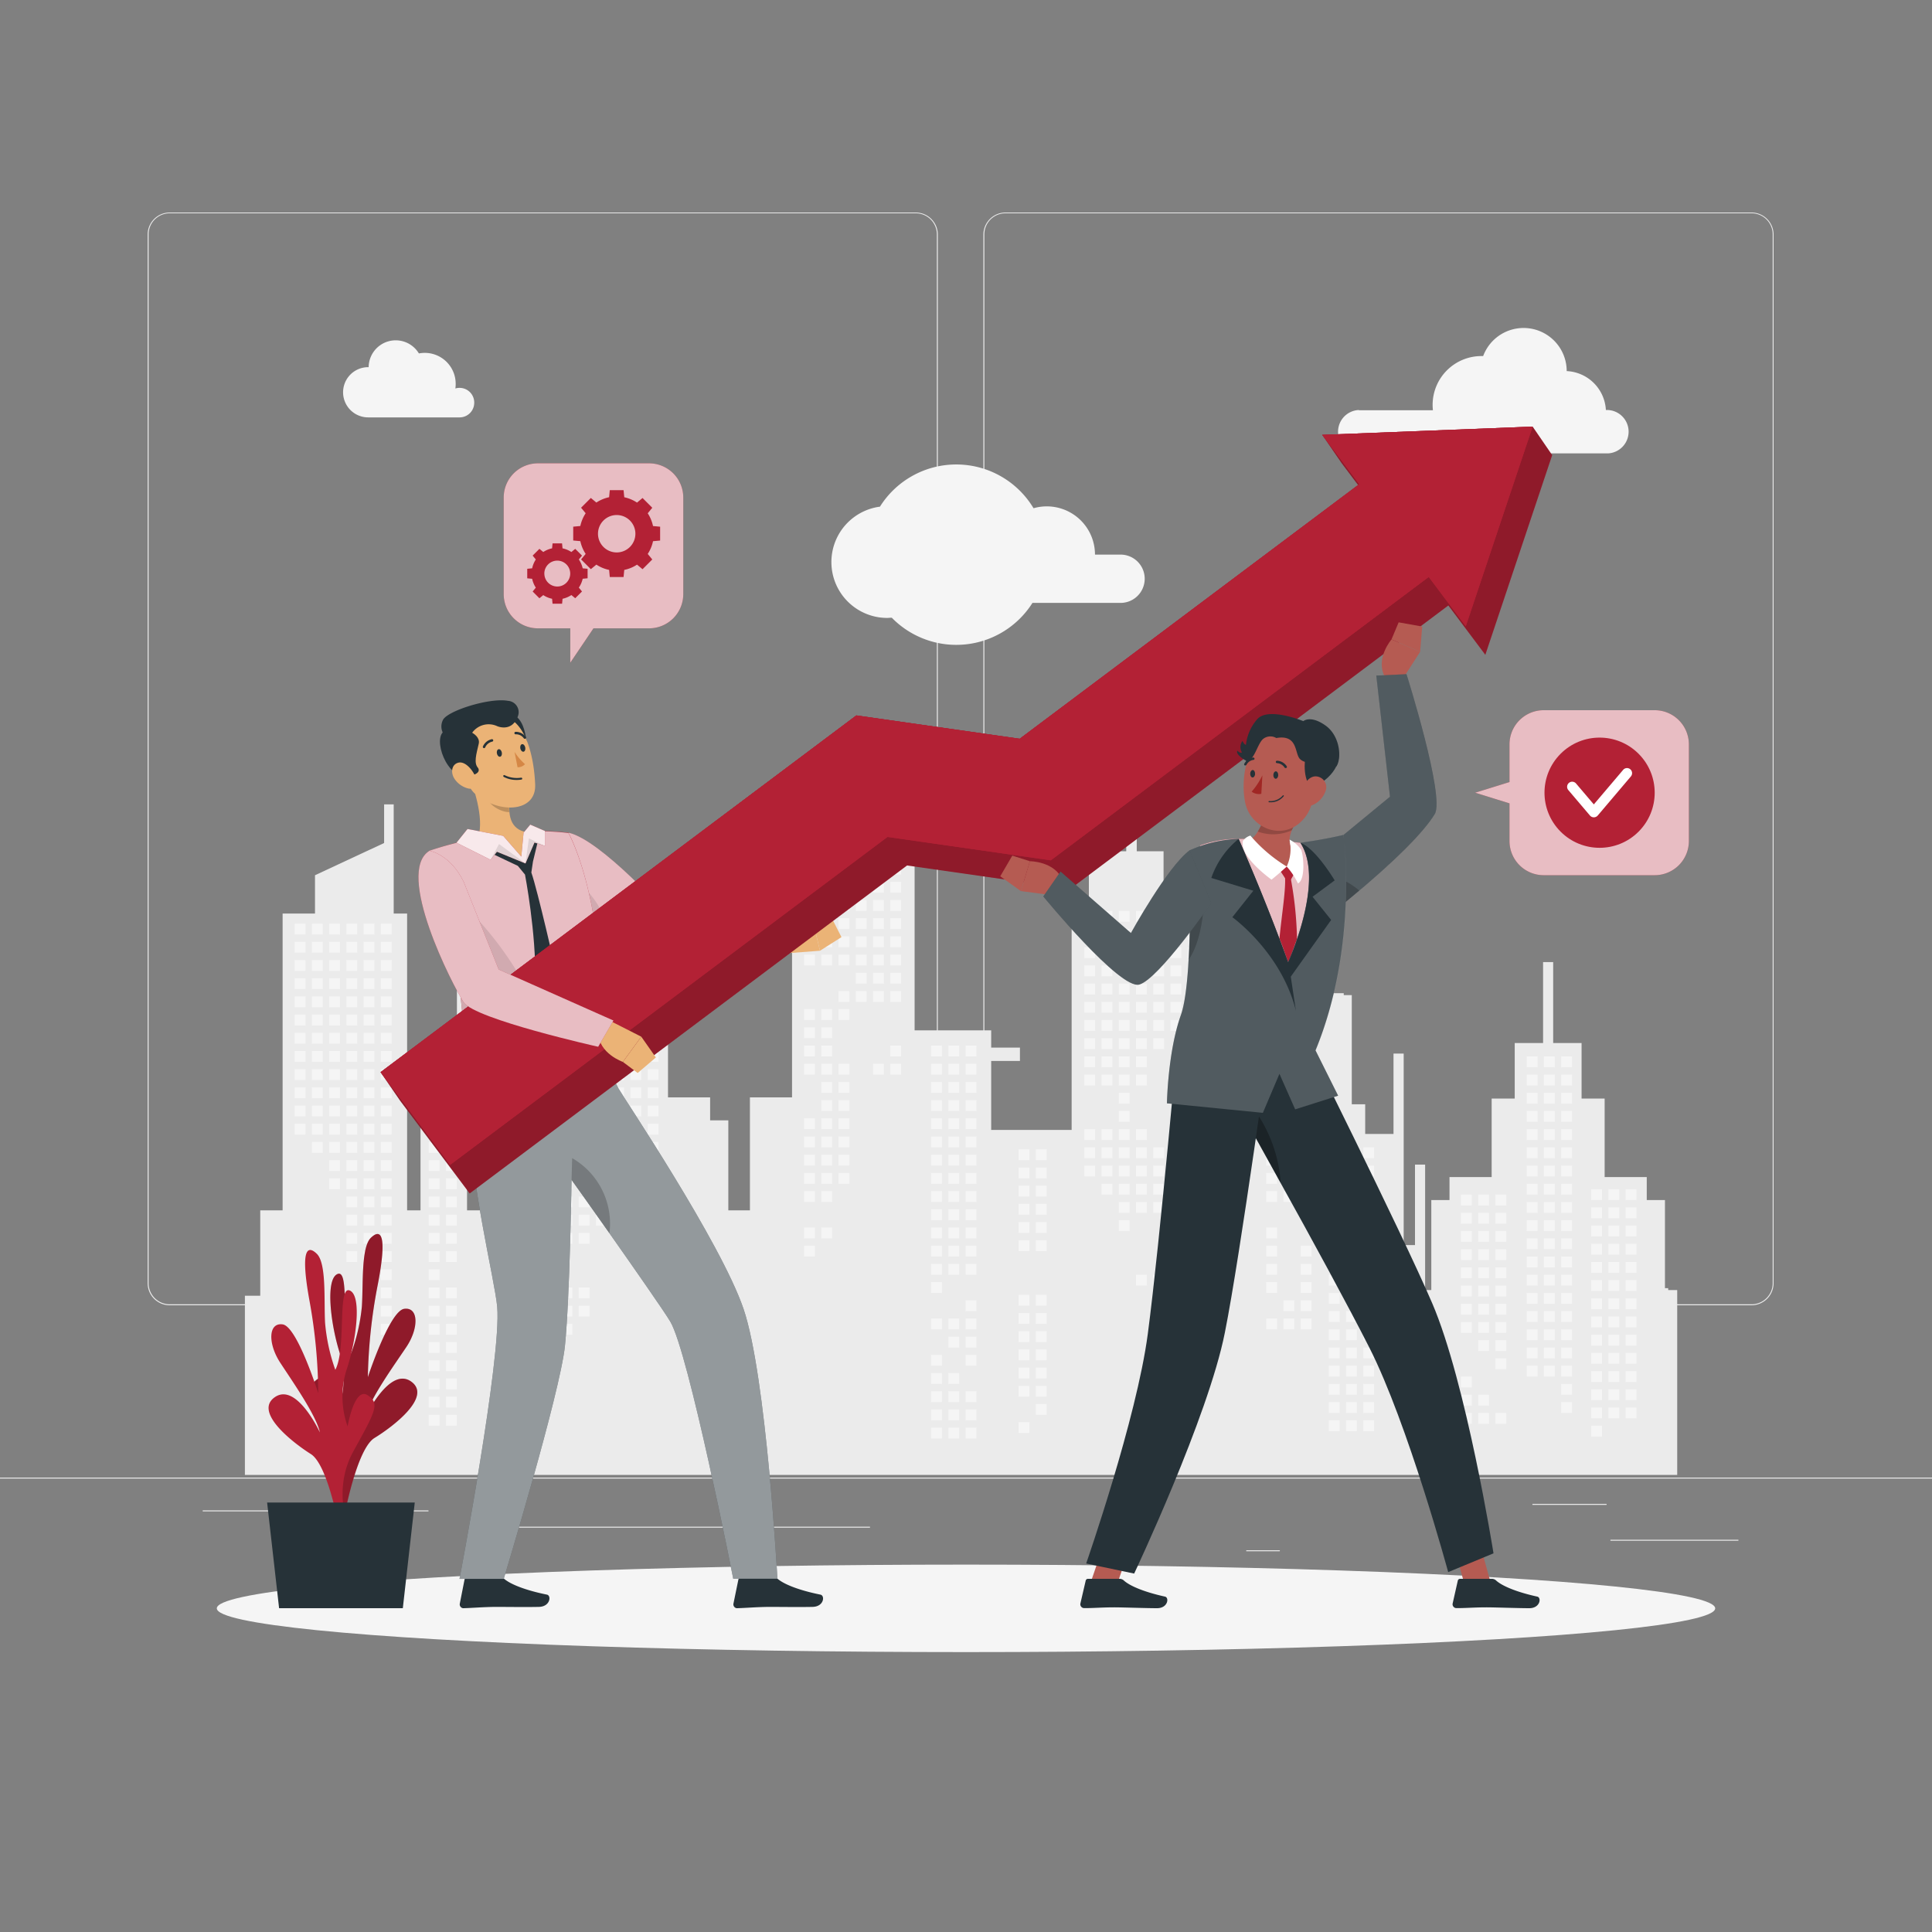 <svg xmlns="http://www.w3.org/2000/svg" viewBox="0 0 500 500"><rect x="0" y="0" width="500" height="500" fill="#808080" stroke="none"/><g id="freepik--background-complete--inject-10"><rect y="382.4" width="500" height="0.25" style="fill:#ebebeb"></rect><rect x="416.78" y="398.49" width="33.12" height="0.25" style="fill:#ebebeb"></rect><rect x="322.53" y="401.21" width="8.69" height="0.25" style="fill:#ebebeb"></rect><rect x="396.59" y="389.21" width="19.19" height="0.25" style="fill:#ebebeb"></rect><rect x="52.46" y="390.89" width="43.19" height="0.25" style="fill:#ebebeb"></rect><rect x="104.56" y="390.89" width="6.33" height="0.25" style="fill:#ebebeb"></rect><rect x="131.47" y="395.11" width="93.68" height="0.25" style="fill:#ebebeb"></rect><path d="M237,337.8H43.91a5.71,5.71,0,0,1-5.7-5.71V60.66A5.71,5.71,0,0,1,43.91,55H237a5.71,5.71,0,0,1,5.71,5.71V332.09A5.71,5.71,0,0,1,237,337.8ZM43.91,55.2a5.46,5.46,0,0,0-5.45,5.46V332.09a5.46,5.46,0,0,0,5.45,5.46H237a5.47,5.47,0,0,0,5.46-5.46V60.66A5.47,5.47,0,0,0,237,55.2Z" style="fill:#ebebeb"></path><path d="M453.31,337.8H260.21a5.72,5.72,0,0,1-5.71-5.71V60.66A5.72,5.72,0,0,1,260.21,55h193.1A5.71,5.71,0,0,1,459,60.66V332.09A5.71,5.71,0,0,1,453.31,337.8ZM260.21,55.2a5.47,5.47,0,0,0-5.46,5.46V332.09a5.47,5.47,0,0,0,5.46,5.46h193.1a5.47,5.47,0,0,0,5.46-5.46V60.66a5.47,5.47,0,0,0-5.46-5.46Z" style="fill:#ebebeb"></path><polygon points="63.38 381.71 63.38 335.34 67.35 335.34 67.35 313.24 73.14 313.24 73.14 236.42 81.52 236.42 81.52 226.51 99.41 218.17 99.41 208.17 101.89 208.17 101.89 236.42 105.36 236.42 105.36 313.24 108.83 313.24 108.83 272.85 118.25 272.85 118.25 252.03 120.87 252.03 120.87 313.24 128.03 313.24 128.03 289.95 132.74 289.95 132.74 284 143.64 284 143.64 263.68 149.61 263.68 149.61 249.31 156.95 249.31 156.95 228.37 159.57 228.37 159.57 249.31 166.91 249.31 166.91 263.68 172.88 263.68 172.88 284 183.78 284 183.78 289.95 188.49 289.95 188.49 313.24 194.08 313.24 194.08 284 204.98 284 204.98 221.06 208.45 221.06 208.45 214.12 231.74 214.12 231.74 221.06 236.7 221.06 236.7 266.65 256.52 266.65 256.52 271.12 263.96 271.12 263.96 274.58 256.52 274.58 256.52 292.43 277.34 292.43 277.34 232.95 281.8 232.95 281.8 220.31 291.47 220.31 291.47 175.46 294.19 175.46 294.19 220.31 301.13 220.31 301.13 232.95 341.81 232.95 341.81 228.79 344.29 228.79 344.29 257.04 347.76 257.04 347.76 257.54 349.84 257.54 349.84 285.79 353.31 285.79 353.31 293.47 360.64 293.47 360.64 272.66 363.27 272.66 363.27 322.22 366.2 322.22 366.2 301.4 368.82 301.4 368.82 333.87 370.42 333.87 370.42 310.57 375.13 310.57 375.13 304.62 386.04 304.62 386.04 284.3 392.01 284.3 392.01 269.93 399.35 269.93 399.35 248.99 401.96 248.99 401.96 269.93 409.31 269.93 409.31 284.3 415.28 284.3 415.28 304.62 426.18 304.62 426.18 310.57 430.89 310.57 430.89 333.37 431.73 333.37 431.73 333.87 434.06 333.87 434.06 381.71 63.38 381.71" style="fill:#ebebeb"></polygon><rect x="316.3" y="235.73" width="2.81" height="2.81" style="fill:#f5f5f5"></rect><rect x="316.3" y="240.44" width="2.81" height="2.81" style="fill:#f5f5f5"></rect><rect x="316.3" y="259.27" width="2.81" height="2.81" style="fill:#f5f5f5"></rect><rect x="316.3" y="263.98" width="2.81" height="2.81" style="fill:#f5f5f5"></rect><rect x="316.3" y="268.69" width="2.81" height="2.81" style="fill:#f5f5f5"></rect><rect x="316.3" y="282.82" width="2.81" height="2.81" style="fill:#f5f5f5"></rect><rect x="316.3" y="287.52" width="2.81" height="2.81" style="fill:#f5f5f5"></rect><rect x="311.84" y="254.57" width="2.81" height="2.81" style="fill:#f5f5f5"></rect><rect x="311.84" y="259.27" width="2.81" height="2.81" style="fill:#f5f5f5"></rect><rect x="311.84" y="263.98" width="2.81" height="2.81" style="fill:#f5f5f5"></rect><rect x="311.84" y="268.69" width="2.81" height="2.81" style="fill:#f5f5f5"></rect><rect x="311.84" y="273.4" width="2.81" height="2.81" style="fill:#f5f5f5"></rect><rect x="311.84" y="282.82" width="2.81" height="2.81" style="fill:#f5f5f5"></rect><rect x="311.84" y="287.52" width="2.81" height="2.81" style="fill:#f5f5f5"></rect><rect x="307.38" y="235.73" width="2.81" height="2.81" style="fill:#f5f5f5"></rect><rect x="307.38" y="240.44" width="2.81" height="2.81" style="fill:#f5f5f5"></rect><rect x="307.38" y="245.15" width="2.81" height="2.81" style="fill:#f5f5f5"></rect><rect x="307.38" y="249.86" width="2.81" height="2.81" style="fill:#f5f5f5"></rect><rect x="307.38" y="254.57" width="2.81" height="2.81" style="fill:#f5f5f5"></rect><rect x="307.38" y="259.27" width="2.81" height="2.81" style="fill:#f5f5f5"></rect><rect x="307.38" y="263.98" width="2.81" height="2.81" style="fill:#f5f5f5"></rect><rect x="307.38" y="268.69" width="2.81" height="2.81" style="fill:#f5f5f5"></rect><rect x="307.38" y="273.4" width="2.81" height="2.81" style="fill:#f5f5f5"></rect><rect x="307.38" y="278.11" width="2.81" height="2.81" style="fill:#f5f5f5"></rect><rect x="307.38" y="287.52" width="2.81" height="2.81" style="fill:#f5f5f5"></rect><rect x="302.92" y="235.73" width="2.81" height="2.81" style="fill:#f5f5f5"></rect><rect x="302.92" y="240.44" width="2.81" height="2.81" style="fill:#f5f5f5"></rect><rect x="302.92" y="245.15" width="2.81" height="2.81" style="fill:#f5f5f5"></rect><rect x="302.92" y="249.86" width="2.81" height="2.81" style="fill:#f5f5f5"></rect><rect x="302.92" y="254.57" width="2.81" height="2.81" style="fill:#f5f5f5"></rect><rect x="302.92" y="259.27" width="2.81" height="2.81" style="fill:#f5f5f5"></rect><rect x="302.92" y="263.98" width="2.81" height="2.81" style="fill:#f5f5f5"></rect><rect x="302.92" y="306.36" width="2.81" height="2.81" style="fill:#f5f5f5"></rect><rect x="298.46" y="235.73" width="2.81" height="2.81" style="fill:#f5f5f5"></rect><rect x="298.46" y="240.44" width="2.81" height="2.81" style="fill:#f5f5f5"></rect><rect x="298.46" y="245.15" width="2.81" height="2.81" style="fill:#f5f5f5"></rect><rect x="298.46" y="249.86" width="2.81" height="2.81" style="fill:#f5f5f5"></rect><rect x="298.46" y="254.57" width="2.81" height="2.81" style="fill:#f5f5f5"></rect><rect x="298.46" y="259.27" width="2.81" height="2.81" style="fill:#f5f5f5"></rect><rect x="298.46" y="263.98" width="2.81" height="2.81" style="fill:#f5f5f5"></rect><rect x="298.46" y="268.69" width="2.81" height="2.81" style="fill:#f5f5f5"></rect><rect x="298.46" y="296.94" width="2.81" height="2.81" style="fill:#f5f5f5"></rect><rect x="298.46" y="301.65" width="2.81" height="2.81" style="fill:#f5f5f5"></rect><rect x="298.46" y="306.36" width="2.81" height="2.81" style="fill:#f5f5f5"></rect><rect x="298.46" y="311.07" width="2.81" height="2.81" style="fill:#f5f5f5"></rect><rect x="298.46" y="329.9" width="2.81" height="2.81" style="fill:#f5f5f5"></rect><rect x="294" y="235.73" width="2.81" height="2.81" style="fill:#f5f5f5"></rect><rect x="294" y="240.44" width="2.81" height="2.81" style="fill:#f5f5f5"></rect><rect x="294" y="245.15" width="2.81" height="2.81" style="fill:#f5f5f5"></rect><rect x="294" y="249.86" width="2.81" height="2.81" style="fill:#f5f5f5"></rect><rect x="294" y="254.57" width="2.81" height="2.81" style="fill:#f5f5f5"></rect><rect x="294" y="259.27" width="2.81" height="2.81" style="fill:#f5f5f5"></rect><rect x="294" y="263.98" width="2.81" height="2.81" style="fill:#f5f5f5"></rect><rect x="294" y="268.69" width="2.81" height="2.81" style="fill:#f5f5f5"></rect><rect x="294" y="273.4" width="2.81" height="2.81" style="fill:#f5f5f5"></rect><rect x="294" y="278.11" width="2.81" height="2.81" style="fill:#f5f5f5"></rect><rect x="294" y="292.23" width="2.81" height="2.81" style="fill:#f5f5f5"></rect><rect x="294" y="296.94" width="2.81" height="2.81" style="fill:#f5f5f5"></rect><rect x="294" y="301.65" width="2.81" height="2.81" style="fill:#f5f5f5"></rect><rect x="294" y="306.36" width="2.81" height="2.81" style="fill:#f5f5f5"></rect><rect x="294" y="311.07" width="2.81" height="2.81" style="fill:#f5f5f5"></rect><rect x="294" y="329.9" width="2.81" height="2.81" style="fill:#f5f5f5"></rect><rect x="289.54" y="235.73" width="2.81" height="2.81" style="fill:#f5f5f5"></rect><rect x="289.54" y="240.44" width="2.81" height="2.81" style="fill:#f5f5f5"></rect><rect x="289.54" y="245.15" width="2.81" height="2.81" style="fill:#f5f5f5"></rect><rect x="289.54" y="249.86" width="2.81" height="2.81" style="fill:#f5f5f5"></rect><rect x="289.54" y="254.57" width="2.81" height="2.81" style="fill:#f5f5f5"></rect><rect x="289.54" y="259.27" width="2.81" height="2.81" style="fill:#f5f5f5"></rect><rect x="289.54" y="263.98" width="2.81" height="2.81" style="fill:#f5f5f5"></rect><rect x="289.54" y="268.69" width="2.81" height="2.81" style="fill:#f5f5f5"></rect><rect x="289.54" y="273.4" width="2.81" height="2.81" style="fill:#f5f5f5"></rect><rect x="289.54" y="278.11" width="2.81" height="2.81" style="fill:#f5f5f5"></rect><rect x="289.54" y="282.82" width="2.81" height="2.81" style="fill:#f5f5f5"></rect><rect x="289.54" y="287.52" width="2.81" height="2.81" style="fill:#f5f5f5"></rect><rect x="289.54" y="292.23" width="2.81" height="2.81" style="fill:#f5f5f5"></rect><rect x="289.54" y="296.94" width="2.81" height="2.81" style="fill:#f5f5f5"></rect><rect x="289.54" y="301.65" width="2.81" height="2.81" style="fill:#f5f5f5"></rect><rect x="289.54" y="306.36" width="2.81" height="2.81" style="fill:#f5f5f5"></rect><rect x="289.54" y="311.07" width="2.81" height="2.81" style="fill:#f5f5f5"></rect><rect x="289.54" y="315.78" width="2.81" height="2.81" style="fill:#f5f5f5"></rect><rect x="285.08" y="235.73" width="2.81" height="2.81" style="fill:#f5f5f5"></rect><rect x="285.08" y="240.44" width="2.81" height="2.81" style="fill:#f5f5f5"></rect><rect x="285.08" y="245.15" width="2.81" height="2.81" style="fill:#f5f5f5"></rect><rect x="285.08" y="249.86" width="2.81" height="2.81" style="fill:#f5f5f5"></rect><rect x="285.08" y="254.57" width="2.81" height="2.81" style="fill:#f5f5f5"></rect><rect x="285.08" y="259.27" width="2.81" height="2.81" style="fill:#f5f5f5"></rect><rect x="285.08" y="263.98" width="2.81" height="2.81" style="fill:#f5f5f5"></rect><rect x="285.08" y="268.69" width="2.81" height="2.81" style="fill:#f5f5f5"></rect><rect x="285.08" y="273.4" width="2.81" height="2.81" style="fill:#f5f5f5"></rect><rect x="285.08" y="278.11" width="2.81" height="2.81" style="fill:#f5f5f5"></rect><rect x="285.08" y="292.23" width="2.81" height="2.81" style="fill:#f5f5f5"></rect><rect x="285.08" y="296.94" width="2.81" height="2.81" style="fill:#f5f5f5"></rect><rect x="285.08" y="301.65" width="2.81" height="2.81" style="fill:#f5f5f5"></rect><rect x="285.08" y="306.36" width="2.81" height="2.81" style="fill:#f5f5f5"></rect><rect x="280.62" y="235.73" width="2.81" height="2.81" style="fill:#f5f5f5"></rect><rect x="280.62" y="240.44" width="2.81" height="2.81" style="fill:#f5f5f5"></rect><rect x="280.62" y="245.15" width="2.81" height="2.81" style="fill:#f5f5f5"></rect><rect x="280.62" y="249.86" width="2.81" height="2.81" style="fill:#f5f5f5"></rect><rect x="280.62" y="254.57" width="2.81" height="2.81" style="fill:#f5f5f5"></rect><rect x="280.62" y="259.27" width="2.81" height="2.81" style="fill:#f5f5f5"></rect><rect x="280.62" y="263.98" width="2.81" height="2.81" style="fill:#f5f5f5"></rect><rect x="280.62" y="268.69" width="2.81" height="2.81" style="fill:#f5f5f5"></rect><rect x="280.62" y="273.4" width="2.81" height="2.81" style="fill:#f5f5f5"></rect><rect x="280.62" y="278.11" width="2.81" height="2.81" style="fill:#f5f5f5"></rect><rect x="280.62" y="292.23" width="2.81" height="2.81" style="fill:#f5f5f5"></rect><rect x="280.62" y="296.94" width="2.81" height="2.81" style="fill:#f5f5f5"></rect><rect x="280.62" y="301.65" width="2.81" height="2.81" style="fill:#f5f5f5"></rect><rect x="230.4" y="223.51" width="2.81" height="2.81" style="fill:#f5f5f5"></rect><rect x="230.4" y="228.22" width="2.81" height="2.81" style="fill:#f5f5f5"></rect><rect x="230.4" y="232.92" width="2.81" height="2.81" style="fill:#f5f5f5"></rect><rect x="230.4" y="237.63" width="2.81" height="2.81" style="fill:#f5f5f5"></rect><rect x="230.4" y="242.34" width="2.81" height="2.81" style="fill:#f5f5f5"></rect><rect x="230.4" y="247.05" width="2.81" height="2.81" style="fill:#f5f5f5"></rect><rect x="230.4" y="251.76" width="2.81" height="2.81" style="fill:#f5f5f5"></rect><rect x="230.4" y="256.47" width="2.81" height="2.81" style="fill:#f5f5f5"></rect><rect x="230.4" y="270.59" width="2.81" height="2.81" style="fill:#f5f5f5"></rect><rect x="230.4" y="275.3" width="2.81" height="2.81" style="fill:#f5f5f5"></rect><rect x="225.94" y="223.51" width="2.81" height="2.81" style="fill:#f5f5f5"></rect><rect x="225.94" y="228.22" width="2.81" height="2.81" style="fill:#f5f5f5"></rect><rect x="225.94" y="232.92" width="2.81" height="2.81" style="fill:#f5f5f5"></rect><rect x="225.94" y="237.63" width="2.81" height="2.81" style="fill:#f5f5f5"></rect><rect x="225.94" y="242.34" width="2.81" height="2.81" style="fill:#f5f5f5"></rect><rect x="225.94" y="247.05" width="2.81" height="2.81" style="fill:#f5f5f5"></rect><rect x="225.94" y="251.76" width="2.81" height="2.81" style="fill:#f5f5f5"></rect><rect x="225.94" y="256.47" width="2.81" height="2.81" style="fill:#f5f5f5"></rect><rect x="225.94" y="275.3" width="2.81" height="2.81" style="fill:#f5f5f5"></rect><rect x="221.47" y="223.51" width="2.81" height="2.81" style="fill:#f5f5f5"></rect><rect x="221.47" y="228.22" width="2.81" height="2.81" style="fill:#f5f5f5"></rect><rect x="221.47" y="232.92" width="2.81" height="2.81" style="fill:#f5f5f5"></rect><rect x="221.47" y="237.63" width="2.81" height="2.81" style="fill:#f5f5f5"></rect><rect x="221.47" y="242.34" width="2.81" height="2.81" style="fill:#f5f5f5"></rect><rect x="221.47" y="247.05" width="2.81" height="2.81" style="fill:#f5f5f5"></rect><rect x="221.47" y="251.76" width="2.81" height="2.81" style="fill:#f5f5f5"></rect><rect x="221.47" y="256.47" width="2.81" height="2.81" style="fill:#f5f5f5"></rect><rect x="217.01" y="223.51" width="2.81" height="2.81" style="fill:#f5f5f5"></rect><rect x="217.01" y="228.22" width="2.81" height="2.81" style="fill:#f5f5f5"></rect><rect x="217.01" y="232.92" width="2.81" height="2.81" style="fill:#f5f5f5"></rect><rect x="217.01" y="237.63" width="2.81" height="2.81" style="fill:#f5f5f5"></rect><rect x="217.01" y="242.34" width="2.81" height="2.81" style="fill:#f5f5f5"></rect><rect x="217.01" y="247.05" width="2.81" height="2.81" style="fill:#f5f5f5"></rect><rect x="217.01" y="256.47" width="2.81" height="2.81" style="fill:#f5f5f5"></rect><rect x="217.01" y="261.17" width="2.81" height="2.81" style="fill:#f5f5f5"></rect><rect x="217.01" y="275.3" width="2.81" height="2.81" style="fill:#f5f5f5"></rect><rect x="217.01" y="280.01" width="2.81" height="2.81" style="fill:#f5f5f5"></rect><rect x="217.01" y="284.72" width="2.81" height="2.81" style="fill:#f5f5f5"></rect><rect x="217.01" y="289.42" width="2.81" height="2.81" style="fill:#f5f5f5"></rect><rect x="217.01" y="294.13" width="2.81" height="2.81" style="fill:#f5f5f5"></rect><rect x="217.01" y="298.84" width="2.81" height="2.81" style="fill:#f5f5f5"></rect><rect x="217.01" y="303.55" width="2.81" height="2.81" style="fill:#f5f5f5"></rect><rect x="212.55" y="223.51" width="2.81" height="2.81" style="fill:#f5f5f5"></rect><rect x="212.55" y="228.22" width="2.81" height="2.81" style="fill:#f5f5f5"></rect><rect x="212.55" y="232.92" width="2.81" height="2.81" style="fill:#f5f5f5"></rect><rect x="212.55" y="237.63" width="2.81" height="2.81" style="fill:#f5f5f5"></rect><rect x="212.55" y="242.34" width="2.81" height="2.81" style="fill:#f5f5f5"></rect><rect x="212.55" y="247.05" width="2.81" height="2.81" style="fill:#f5f5f5"></rect><rect x="212.55" y="261.17" width="2.81" height="2.81" style="fill:#f5f5f5"></rect><rect x="212.55" y="265.88" width="2.81" height="2.81" style="fill:#f5f5f5"></rect><rect x="212.55" y="270.59" width="2.81" height="2.81" style="fill:#f5f5f5"></rect><rect x="212.55" y="275.3" width="2.81" height="2.81" style="fill:#f5f5f5"></rect><rect x="212.55" y="280.01" width="2.81" height="2.81" style="fill:#f5f5f5"></rect><rect x="212.55" y="284.72" width="2.81" height="2.81" style="fill:#f5f5f5"></rect><rect x="212.55" y="289.42" width="2.81" height="2.81" style="fill:#f5f5f5"></rect><rect x="212.55" y="294.13" width="2.81" height="2.81" style="fill:#f5f5f5"></rect><rect x="212.55" y="298.84" width="2.81" height="2.81" style="fill:#f5f5f5"></rect><rect x="212.55" y="303.55" width="2.81" height="2.81" style="fill:#f5f5f5"></rect><rect x="212.55" y="308.26" width="2.81" height="2.81" style="fill:#f5f5f5"></rect><rect x="212.55" y="317.68" width="2.81" height="2.81" style="fill:#f5f5f5"></rect><rect x="208.09" y="223.51" width="2.81" height="2.81" style="fill:#f5f5f5"></rect><rect x="208.09" y="228.22" width="2.81" height="2.81" style="fill:#f5f5f5"></rect><rect x="208.09" y="232.92" width="2.81" height="2.81" style="fill:#f5f5f5"></rect><rect x="208.09" y="237.63" width="2.81" height="2.81" style="fill:#f5f5f5"></rect><rect x="208.09" y="242.34" width="2.81" height="2.81" style="fill:#f5f5f5"></rect><rect x="208.09" y="247.05" width="2.81" height="2.81" style="fill:#f5f5f5"></rect><rect x="208.09" y="261.17" width="2.81" height="2.81" style="fill:#f5f5f5"></rect><rect x="208.09" y="265.88" width="2.81" height="2.81" style="fill:#f5f5f5"></rect><rect x="208.09" y="270.59" width="2.81" height="2.81" style="fill:#f5f5f5"></rect><rect x="208.09" y="275.3" width="2.81" height="2.81" style="fill:#f5f5f5"></rect><rect x="208.09" y="289.42" width="2.81" height="2.81" style="fill:#f5f5f5"></rect><rect x="208.09" y="294.13" width="2.81" height="2.81" style="fill:#f5f5f5"></rect><rect x="208.09" y="298.84" width="2.81" height="2.81" style="fill:#f5f5f5"></rect><rect x="208.09" y="303.55" width="2.81" height="2.81" style="fill:#f5f5f5"></rect><rect x="208.09" y="308.26" width="2.81" height="2.81" style="fill:#f5f5f5"></rect><rect x="208.09" y="317.68" width="2.81" height="2.81" style="fill:#f5f5f5"></rect><rect x="208.09" y="322.38" width="2.81" height="2.81" style="fill:#f5f5f5"></rect><rect x="167.62" y="267.29" width="2.81" height="2.81" style="fill:#f5f5f5"></rect><rect x="167.62" y="272" width="2.81" height="2.81" style="fill:#f5f5f5"></rect><rect x="167.62" y="276.7" width="2.81" height="2.81" style="fill:#f5f5f5"></rect><rect x="167.62" y="281.41" width="2.81" height="2.81" style="fill:#f5f5f5"></rect><rect x="167.62" y="286.12" width="2.81" height="2.81" style="fill:#f5f5f5"></rect><rect x="167.62" y="290.83" width="2.81" height="2.81" style="fill:#f5f5f5"></rect><rect x="167.62" y="295.54" width="2.81" height="2.81" style="fill:#f5f5f5"></rect><rect x="167.62" y="309.66" width="2.81" height="2.81" style="fill:#f5f5f5"></rect><rect x="167.62" y="314.37" width="2.81" height="2.81" style="fill:#f5f5f5"></rect><rect x="167.62" y="319.08" width="2.81" height="2.81" style="fill:#f5f5f5"></rect><rect x="163.16" y="267.29" width="2.81" height="2.81" style="fill:#f5f5f5"></rect><rect x="163.16" y="272" width="2.81" height="2.81" style="fill:#f5f5f5"></rect><rect x="163.16" y="276.7" width="2.81" height="2.81" style="fill:#f5f5f5"></rect><rect x="163.16" y="281.41" width="2.81" height="2.81" style="fill:#f5f5f5"></rect><rect x="163.16" y="286.12" width="2.81" height="2.81" style="fill:#f5f5f5"></rect><rect x="163.16" y="290.83" width="2.81" height="2.81" style="fill:#f5f5f5"></rect><rect x="163.16" y="295.54" width="2.81" height="2.81" style="fill:#f5f5f5"></rect><rect x="158.7" y="267.29" width="2.81" height="2.81" style="fill:#f5f5f5"></rect><rect x="158.7" y="272" width="2.81" height="2.81" style="fill:#f5f5f5"></rect><rect x="158.7" y="276.7" width="2.81" height="2.81" style="fill:#f5f5f5"></rect><rect x="158.7" y="281.41" width="2.81" height="2.81" style="fill:#f5f5f5"></rect><rect x="158.7" y="286.12" width="2.81" height="2.81" style="fill:#f5f5f5"></rect><rect x="158.7" y="290.83" width="2.81" height="2.81" style="fill:#f5f5f5"></rect><rect x="158.7" y="295.54" width="2.81" height="2.81" style="fill:#f5f5f5"></rect><rect x="154.24" y="267.29" width="2.81" height="2.81" style="fill:#f5f5f5"></rect><rect x="154.24" y="272" width="2.81" height="2.81" style="fill:#f5f5f5"></rect><rect x="154.24" y="276.7" width="2.81" height="2.81" style="fill:#f5f5f5"></rect><rect x="154.24" y="281.41" width="2.81" height="2.81" style="fill:#f5f5f5"></rect><rect x="154.24" y="286.12" width="2.81" height="2.81" style="fill:#f5f5f5"></rect><rect x="154.24" y="290.83" width="2.81" height="2.81" style="fill:#f5f5f5"></rect><rect x="154.24" y="295.54" width="2.81" height="2.81" style="fill:#f5f5f5"></rect><rect x="154.24" y="300.25" width="2.81" height="2.81" style="fill:#f5f5f5"></rect><rect x="154.24" y="304.95" width="2.81" height="2.81" style="fill:#f5f5f5"></rect><rect x="154.24" y="309.66" width="2.81" height="2.81" style="fill:#f5f5f5"></rect><rect x="154.24" y="314.37" width="2.81" height="2.81" style="fill:#f5f5f5"></rect><rect x="149.77" y="267.29" width="2.81" height="2.81" style="fill:#f5f5f5"></rect><rect x="149.77" y="272" width="2.81" height="2.81" style="fill:#f5f5f5"></rect><rect x="149.77" y="276.7" width="2.81" height="2.81" style="fill:#f5f5f5"></rect><rect x="149.77" y="281.41" width="2.81" height="2.81" style="fill:#f5f5f5"></rect><rect x="149.77" y="286.12" width="2.81" height="2.81" style="fill:#f5f5f5"></rect><rect x="149.77" y="290.83" width="2.81" height="2.81" style="fill:#f5f5f5"></rect><rect x="149.77" y="295.54" width="2.81" height="2.81" style="fill:#f5f5f5"></rect><rect x="149.77" y="300.25" width="2.81" height="2.81" style="fill:#f5f5f5"></rect><rect x="149.77" y="304.95" width="2.81" height="2.81" style="fill:#f5f5f5"></rect><rect x="149.77" y="309.66" width="2.81" height="2.81" style="fill:#f5f5f5"></rect><rect x="149.77" y="314.37" width="2.81" height="2.81" style="fill:#f5f5f5"></rect><rect x="149.77" y="319.08" width="2.81" height="2.81" style="fill:#f5f5f5"></rect><rect x="149.77" y="333.2" width="2.81" height="2.81" style="fill:#f5f5f5"></rect><rect x="149.77" y="337.91" width="2.81" height="2.81" style="fill:#f5f5f5"></rect><rect x="145.31" y="267.29" width="2.81" height="2.81" style="fill:#f5f5f5"></rect><rect x="145.31" y="272" width="2.81" height="2.81" style="fill:#f5f5f5"></rect><rect x="145.31" y="276.7" width="2.81" height="2.81" style="fill:#f5f5f5"></rect><rect x="145.31" y="290.83" width="2.81" height="2.81" style="fill:#f5f5f5"></rect><rect x="145.31" y="295.54" width="2.81" height="2.81" style="fill:#f5f5f5"></rect><rect x="145.31" y="300.25" width="2.81" height="2.81" style="fill:#f5f5f5"></rect><rect x="145.31" y="304.95" width="2.81" height="2.81" style="fill:#f5f5f5"></rect><rect x="145.31" y="309.66" width="2.81" height="2.81" style="fill:#f5f5f5"></rect><rect x="145.31" y="314.37" width="2.81" height="2.81" style="fill:#f5f5f5"></rect><rect x="145.31" y="319.08" width="2.81" height="2.81" style="fill:#f5f5f5"></rect><rect x="145.31" y="333.2" width="2.81" height="2.81" style="fill:#f5f5f5"></rect><rect x="145.31" y="337.91" width="2.81" height="2.81" style="fill:#f5f5f5"></rect><rect x="145.31" y="342.62" width="2.81" height="2.81" style="fill:#f5f5f5"></rect><rect x="98.56" y="239.04" width="2.81" height="2.81" style="fill:#f5f5f5"></rect><rect x="98.56" y="243.74" width="2.81" height="2.81" style="fill:#f5f5f5"></rect><rect x="98.56" y="248.45" width="2.81" height="2.81" style="fill:#f5f5f5"></rect><rect x="98.56" y="253.16" width="2.81" height="2.81" style="fill:#f5f5f5"></rect><rect x="98.56" y="257.87" width="2.81" height="2.81" style="fill:#f5f5f5"></rect><rect x="98.56" y="262.58" width="2.81" height="2.81" style="fill:#f5f5f5"></rect><rect x="98.56" y="267.29" width="2.81" height="2.81" style="fill:#f5f5f5"></rect><rect x="98.56" y="272" width="2.81" height="2.81" style="fill:#f5f5f5"></rect><rect x="98.56" y="276.7" width="2.81" height="2.81" style="fill:#f5f5f5"></rect><rect x="98.56" y="281.41" width="2.81" height="2.81" style="fill:#f5f5f5"></rect><rect x="98.56" y="286.12" width="2.81" height="2.81" style="fill:#f5f5f5"></rect><rect x="98.56" y="290.83" width="2.81" height="2.81" style="fill:#f5f5f5"></rect><rect x="98.56" y="295.54" width="2.81" height="2.81" style="fill:#f5f5f5"></rect><rect x="98.56" y="300.25" width="2.81" height="2.81" style="fill:#f5f5f5"></rect><rect x="98.56" y="304.95" width="2.81" height="2.81" style="fill:#f5f5f5"></rect><rect x="98.56" y="309.66" width="2.81" height="2.81" style="fill:#f5f5f5"></rect><rect x="98.56" y="314.37" width="2.81" height="2.81" style="fill:#f5f5f5"></rect><rect x="98.56" y="319.08" width="2.81" height="2.81" style="fill:#f5f5f5"></rect><rect x="98.56" y="323.79" width="2.81" height="2.81" style="fill:#f5f5f5"></rect><rect x="98.56" y="328.5" width="2.81" height="2.81" style="fill:#f5f5f5"></rect><rect x="98.56" y="333.2" width="2.81" height="2.81" style="fill:#f5f5f5"></rect><rect x="98.56" y="337.91" width="2.81" height="2.81" style="fill:#f5f5f5"></rect><rect x="98.56" y="342.62" width="2.81" height="2.81" style="fill:#f5f5f5"></rect><rect x="94.1" y="239.04" width="2.81" height="2.81" style="fill:#f5f5f5"></rect><rect x="94.1" y="243.74" width="2.81" height="2.81" style="fill:#f5f5f5"></rect><rect x="94.1" y="248.45" width="2.81" height="2.81" style="fill:#f5f5f5"></rect><rect x="94.1" y="253.16" width="2.81" height="2.81" style="fill:#f5f5f5"></rect><rect x="94.1" y="257.87" width="2.81" height="2.81" style="fill:#f5f5f5"></rect><rect x="94.1" y="262.58" width="2.81" height="2.81" style="fill:#f5f5f5"></rect><rect x="94.1" y="267.29" width="2.81" height="2.81" style="fill:#f5f5f5"></rect><rect x="94.1" y="272" width="2.81" height="2.81" style="fill:#f5f5f5"></rect><rect x="94.1" y="276.7" width="2.81" height="2.81" style="fill:#f5f5f5"></rect><rect x="94.1" y="281.41" width="2.81" height="2.81" style="fill:#f5f5f5"></rect><rect x="94.1" y="286.12" width="2.81" height="2.81" style="fill:#f5f5f5"></rect><rect x="94.1" y="290.83" width="2.81" height="2.81" style="fill:#f5f5f5"></rect><rect x="94.1" y="295.54" width="2.81" height="2.81" style="fill:#f5f5f5"></rect><rect x="94.1" y="300.25" width="2.81" height="2.81" style="fill:#f5f5f5"></rect><rect x="94.1" y="304.95" width="2.81" height="2.81" style="fill:#f5f5f5"></rect><rect x="94.1" y="309.66" width="2.81" height="2.81" style="fill:#f5f5f5"></rect><rect x="94.1" y="314.37" width="2.81" height="2.81" style="fill:#f5f5f5"></rect><rect x="94.1" y="319.08" width="2.81" height="2.81" style="fill:#f5f5f5"></rect><rect x="94.1" y="323.79" width="2.81" height="2.81" style="fill:#f5f5f5"></rect><rect x="89.64" y="239.04" width="2.81" height="2.81" style="fill:#f5f5f5"></rect><rect x="89.64" y="243.74" width="2.81" height="2.81" style="fill:#f5f5f5"></rect><rect x="89.64" y="248.45" width="2.81" height="2.81" style="fill:#f5f5f5"></rect><rect x="89.64" y="253.16" width="2.81" height="2.81" style="fill:#f5f5f5"></rect><rect x="89.64" y="257.87" width="2.81" height="2.81" style="fill:#f5f5f5"></rect><rect x="89.64" y="262.58" width="2.81" height="2.81" style="fill:#f5f5f5"></rect><rect x="89.64" y="267.29" width="2.81" height="2.81" style="fill:#f5f5f5"></rect><rect x="89.64" y="272" width="2.81" height="2.81" style="fill:#f5f5f5"></rect><rect x="89.64" y="276.7" width="2.81" height="2.81" style="fill:#f5f5f5"></rect><rect x="89.64" y="281.41" width="2.81" height="2.81" style="fill:#f5f5f5"></rect><rect x="89.64" y="286.12" width="2.81" height="2.81" style="fill:#f5f5f5"></rect><rect x="89.64" y="290.83" width="2.81" height="2.81" style="fill:#f5f5f5"></rect><rect x="89.64" y="295.54" width="2.81" height="2.81" style="fill:#f5f5f5"></rect><rect x="89.64" y="300.25" width="2.81" height="2.81" style="fill:#f5f5f5"></rect><rect x="89.64" y="304.95" width="2.81" height="2.81" style="fill:#f5f5f5"></rect><rect x="89.64" y="309.66" width="2.81" height="2.81" style="fill:#f5f5f5"></rect><rect x="89.64" y="314.37" width="2.81" height="2.81" style="fill:#f5f5f5"></rect><rect x="89.64" y="319.08" width="2.81" height="2.81" style="fill:#f5f5f5"></rect><rect x="89.64" y="323.79" width="2.81" height="2.81" style="fill:#f5f5f5"></rect><rect x="85.18" y="239.04" width="2.81" height="2.81" style="fill:#f5f5f5"></rect><rect x="85.18" y="243.74" width="2.81" height="2.81" style="fill:#f5f5f5"></rect><rect x="85.18" y="248.45" width="2.81" height="2.81" style="fill:#f5f5f5"></rect><rect x="85.18" y="253.16" width="2.81" height="2.81" style="fill:#f5f5f5"></rect><rect x="85.18" y="257.87" width="2.81" height="2.81" style="fill:#f5f5f5"></rect><rect x="85.18" y="262.58" width="2.81" height="2.81" style="fill:#f5f5f5"></rect><rect x="85.18" y="267.29" width="2.81" height="2.81" style="fill:#f5f5f5"></rect><rect x="85.18" y="272" width="2.81" height="2.81" style="fill:#f5f5f5"></rect><rect x="85.18" y="276.7" width="2.81" height="2.81" style="fill:#f5f5f5"></rect><rect x="85.18" y="281.41" width="2.81" height="2.81" style="fill:#f5f5f5"></rect><rect x="85.18" y="286.12" width="2.81" height="2.81" style="fill:#f5f5f5"></rect><rect x="85.18" y="290.83" width="2.81" height="2.81" style="fill:#f5f5f5"></rect><rect x="85.18" y="295.54" width="2.81" height="2.81" style="fill:#f5f5f5"></rect><rect x="85.18" y="300.25" width="2.81" height="2.81" style="fill:#f5f5f5"></rect><rect x="85.18" y="304.95" width="2.81" height="2.81" style="fill:#f5f5f5"></rect><rect x="80.72" y="239.04" width="2.81" height="2.81" style="fill:#f5f5f5"></rect><rect x="80.72" y="243.74" width="2.81" height="2.81" style="fill:#f5f5f5"></rect><rect x="80.72" y="248.45" width="2.81" height="2.81" style="fill:#f5f5f5"></rect><rect x="80.72" y="253.16" width="2.81" height="2.81" style="fill:#f5f5f5"></rect><rect x="80.72" y="257.87" width="2.81" height="2.81" style="fill:#f5f5f5"></rect><rect x="80.72" y="262.58" width="2.81" height="2.81" style="fill:#f5f5f5"></rect><rect x="80.72" y="267.29" width="2.81" height="2.81" style="fill:#f5f5f5"></rect><rect x="80.72" y="272" width="2.81" height="2.81" style="fill:#f5f5f5"></rect><rect x="80.72" y="276.7" width="2.81" height="2.81" style="fill:#f5f5f5"></rect><rect x="80.72" y="281.41" width="2.81" height="2.81" style="fill:#f5f5f5"></rect><rect x="80.72" y="286.12" width="2.81" height="2.81" style="fill:#f5f5f5"></rect><rect x="80.72" y="290.83" width="2.81" height="2.81" style="fill:#f5f5f5"></rect><rect x="80.72" y="295.54" width="2.81" height="2.81" style="fill:#f5f5f5"></rect><rect x="76.26" y="239.04" width="2.81" height="2.81" style="fill:#f5f5f5"></rect><rect x="76.26" y="243.74" width="2.81" height="2.81" style="fill:#f5f5f5"></rect><rect x="76.26" y="248.45" width="2.81" height="2.81" style="fill:#f5f5f5"></rect><rect x="76.26" y="253.16" width="2.81" height="2.81" style="fill:#f5f5f5"></rect><rect x="76.26" y="257.87" width="2.81" height="2.81" style="fill:#f5f5f5"></rect><rect x="76.26" y="262.58" width="2.81" height="2.81" style="fill:#f5f5f5"></rect><rect x="76.26" y="267.29" width="2.81" height="2.81" style="fill:#f5f5f5"></rect><rect x="76.26" y="272" width="2.81" height="2.81" style="fill:#f5f5f5"></rect><rect x="76.26" y="276.7" width="2.81" height="2.81" style="fill:#f5f5f5"></rect><rect x="76.26" y="281.41" width="2.81" height="2.81" style="fill:#f5f5f5"></rect><rect x="76.26" y="286.12" width="2.81" height="2.81" style="fill:#f5f5f5"></rect><rect x="76.26" y="290.83" width="2.81" height="2.81" style="fill:#f5f5f5"></rect><rect x="404.03" y="273.4" width="2.81" height="2.81" style="fill:#f5f5f5"></rect><rect x="404.03" y="278.11" width="2.81" height="2.81" style="fill:#f5f5f5"></rect><rect x="404.03" y="282.82" width="2.81" height="2.81" style="fill:#f5f5f5"></rect><rect x="404.03" y="287.52" width="2.81" height="2.81" style="fill:#f5f5f5"></rect><rect x="404.03" y="292.23" width="2.81" height="2.81" style="fill:#f5f5f5"></rect><rect x="404.03" y="296.94" width="2.81" height="2.81" style="fill:#f5f5f5"></rect><rect x="404.03" y="301.65" width="2.81" height="2.81" style="fill:#f5f5f5"></rect><rect x="404.03" y="306.36" width="2.81" height="2.81" style="fill:#f5f5f5"></rect><rect x="404.03" y="311.07" width="2.81" height="2.81" style="fill:#f5f5f5"></rect><rect x="404.03" y="315.78" width="2.81" height="2.81" style="fill:#f5f5f5"></rect><rect x="404.03" y="320.48" width="2.81" height="2.81" style="fill:#f5f5f5"></rect><rect x="404.03" y="325.19" width="2.81" height="2.81" style="fill:#f5f5f5"></rect><rect x="404.03" y="329.9" width="2.81" height="2.81" style="fill:#f5f5f5"></rect><rect x="404.03" y="334.61" width="2.81" height="2.81" style="fill:#f5f5f5"></rect><rect x="404.03" y="339.32" width="2.81" height="2.81" style="fill:#f5f5f5"></rect><rect x="404.03" y="344.03" width="2.81" height="2.81" style="fill:#f5f5f5"></rect><rect x="404.03" y="348.73" width="2.81" height="2.81" style="fill:#f5f5f5"></rect><rect x="404.03" y="353.44" width="2.81" height="2.81" style="fill:#f5f5f5"></rect><rect x="404.03" y="358.15" width="2.81" height="2.81" style="fill:#f5f5f5"></rect><rect x="404.03" y="362.86" width="2.81" height="2.81" style="fill:#f5f5f5"></rect><rect x="399.57" y="273.4" width="2.81" height="2.81" style="fill:#f5f5f5"></rect><rect x="399.57" y="278.11" width="2.81" height="2.81" style="fill:#f5f5f5"></rect><rect x="399.57" y="282.82" width="2.81" height="2.81" style="fill:#f5f5f5"></rect><rect x="399.57" y="287.52" width="2.81" height="2.81" style="fill:#f5f5f5"></rect><rect x="399.57" y="292.23" width="2.81" height="2.81" style="fill:#f5f5f5"></rect><rect x="399.57" y="296.94" width="2.81" height="2.81" style="fill:#f5f5f5"></rect><rect x="399.57" y="301.65" width="2.81" height="2.81" style="fill:#f5f5f5"></rect><rect x="399.57" y="306.36" width="2.81" height="2.81" style="fill:#f5f5f5"></rect><rect x="399.57" y="311.07" width="2.81" height="2.81" style="fill:#f5f5f5"></rect><rect x="399.57" y="315.78" width="2.81" height="2.81" style="fill:#f5f5f5"></rect><rect x="399.57" y="320.48" width="2.81" height="2.81" style="fill:#f5f5f5"></rect><rect x="399.57" y="325.19" width="2.81" height="2.81" style="fill:#f5f5f5"></rect><rect x="399.57" y="329.9" width="2.81" height="2.81" style="fill:#f5f5f5"></rect><rect x="399.57" y="334.61" width="2.81" height="2.81" style="fill:#f5f5f5"></rect><rect x="399.57" y="339.32" width="2.81" height="2.81" style="fill:#f5f5f5"></rect><rect x="399.57" y="344.03" width="2.81" height="2.81" style="fill:#f5f5f5"></rect><rect x="399.57" y="348.73" width="2.81" height="2.81" style="fill:#f5f5f5"></rect><rect x="399.57" y="353.44" width="2.81" height="2.81" style="fill:#f5f5f5"></rect><rect x="395.11" y="273.4" width="2.81" height="2.81" style="fill:#f5f5f5"></rect><rect x="395.11" y="278.11" width="2.81" height="2.81" style="fill:#f5f5f5"></rect><rect x="395.11" y="282.82" width="2.81" height="2.81" style="fill:#f5f5f5"></rect><rect x="395.11" y="287.52" width="2.81" height="2.81" style="fill:#f5f5f5"></rect><rect x="395.11" y="292.23" width="2.81" height="2.81" style="fill:#f5f5f5"></rect><rect x="395.11" y="296.94" width="2.81" height="2.81" style="fill:#f5f5f5"></rect><rect x="395.11" y="301.65" width="2.81" height="2.81" style="fill:#f5f5f5"></rect><rect x="395.11" y="306.36" width="2.81" height="2.81" style="fill:#f5f5f5"></rect><rect x="395.11" y="311.07" width="2.81" height="2.81" style="fill:#f5f5f5"></rect><rect x="395.11" y="315.78" width="2.81" height="2.81" style="fill:#f5f5f5"></rect><rect x="395.11" y="320.48" width="2.81" height="2.81" style="fill:#f5f5f5"></rect><rect x="395.11" y="325.19" width="2.81" height="2.81" style="fill:#f5f5f5"></rect><rect x="395.11" y="329.9" width="2.81" height="2.81" style="fill:#f5f5f5"></rect><rect x="395.11" y="334.61" width="2.81" height="2.81" style="fill:#f5f5f5"></rect><rect x="395.11" y="339.32" width="2.81" height="2.81" style="fill:#f5f5f5"></rect><rect x="395.11" y="344.03" width="2.81" height="2.81" style="fill:#f5f5f5"></rect><rect x="395.11" y="348.73" width="2.81" height="2.81" style="fill:#f5f5f5"></rect><rect x="395.11" y="353.44" width="2.81" height="2.81" style="fill:#f5f5f5"></rect><rect x="420.71" y="307.76" width="2.81" height="2.81" style="fill:#f5f5f5"></rect><rect x="420.71" y="312.47" width="2.81" height="2.81" style="fill:#f5f5f5"></rect><rect x="420.71" y="317.18" width="2.81" height="2.81" style="fill:#f5f5f5"></rect><rect x="420.71" y="321.89" width="2.81" height="2.81" style="fill:#f5f5f5"></rect><rect x="420.71" y="326.6" width="2.81" height="2.81" style="fill:#f5f5f5"></rect><rect x="420.71" y="331.3" width="2.81" height="2.81" style="fill:#f5f5f5"></rect><rect x="420.71" y="336.01" width="2.81" height="2.81" style="fill:#f5f5f5"></rect><rect x="420.71" y="340.72" width="2.81" height="2.81" style="fill:#f5f5f5"></rect><rect x="420.71" y="345.43" width="2.81" height="2.81" style="fill:#f5f5f5"></rect><rect x="420.71" y="350.14" width="2.81" height="2.81" style="fill:#f5f5f5"></rect><rect x="420.71" y="354.85" width="2.81" height="2.81" style="fill:#f5f5f5"></rect><rect x="420.71" y="359.56" width="2.81" height="2.81" style="fill:#f5f5f5"></rect><rect x="420.71" y="364.26" width="2.81" height="2.81" style="fill:#f5f5f5"></rect><rect x="416.25" y="307.76" width="2.81" height="2.81" style="fill:#f5f5f5"></rect><rect x="416.25" y="312.47" width="2.81" height="2.81" style="fill:#f5f5f5"></rect><rect x="416.25" y="317.18" width="2.81" height="2.81" style="fill:#f5f5f5"></rect><rect x="416.25" y="321.89" width="2.81" height="2.81" style="fill:#f5f5f5"></rect><rect x="416.25" y="326.6" width="2.81" height="2.81" style="fill:#f5f5f5"></rect><rect x="416.25" y="331.3" width="2.81" height="2.81" style="fill:#f5f5f5"></rect><rect x="416.25" y="336.01" width="2.81" height="2.81" style="fill:#f5f5f5"></rect><rect x="416.25" y="340.72" width="2.81" height="2.81" style="fill:#f5f5f5"></rect><rect x="416.25" y="345.43" width="2.81" height="2.81" style="fill:#f5f5f5"></rect><rect x="416.25" y="350.14" width="2.81" height="2.81" style="fill:#f5f5f5"></rect><rect x="416.25" y="354.85" width="2.81" height="2.81" style="fill:#f5f5f5"></rect><rect x="416.25" y="359.56" width="2.81" height="2.81" style="fill:#f5f5f5"></rect><rect x="416.25" y="364.26" width="2.81" height="2.81" style="fill:#f5f5f5"></rect><rect x="411.79" y="307.76" width="2.81" height="2.81" style="fill:#f5f5f5"></rect><rect x="411.79" y="312.47" width="2.81" height="2.81" style="fill:#f5f5f5"></rect><rect x="411.79" y="317.18" width="2.81" height="2.81" style="fill:#f5f5f5"></rect><rect x="411.79" y="321.89" width="2.81" height="2.81" style="fill:#f5f5f5"></rect><rect x="411.79" y="326.6" width="2.81" height="2.81" style="fill:#f5f5f5"></rect><rect x="411.79" y="331.3" width="2.81" height="2.81" style="fill:#f5f5f5"></rect><rect x="411.79" y="336.01" width="2.81" height="2.81" style="fill:#f5f5f5"></rect><rect x="411.79" y="340.72" width="2.81" height="2.81" style="fill:#f5f5f5"></rect><rect x="411.79" y="345.43" width="2.81" height="2.81" style="fill:#f5f5f5"></rect><rect x="411.79" y="350.14" width="2.81" height="2.81" style="fill:#f5f5f5"></rect><rect x="411.79" y="354.85" width="2.81" height="2.81" style="fill:#f5f5f5"></rect><rect x="411.79" y="359.56" width="2.81" height="2.81" style="fill:#f5f5f5"></rect><rect x="411.79" y="364.26" width="2.81" height="2.81" style="fill:#f5f5f5"></rect><rect x="411.79" y="368.97" width="2.81" height="2.81" style="fill:#f5f5f5"></rect><rect x="387.01" y="309.17" width="2.81" height="2.81" style="fill:#f5f5f5"></rect><rect x="387.01" y="313.88" width="2.81" height="2.81" style="fill:#f5f5f5"></rect><rect x="387.01" y="318.58" width="2.81" height="2.81" style="fill:#f5f5f5"></rect><rect x="387.01" y="323.29" width="2.81" height="2.81" style="fill:#f5f5f5"></rect><rect x="387.01" y="328" width="2.81" height="2.81" style="fill:#f5f5f5"></rect><rect x="387.01" y="332.71" width="2.81" height="2.81" style="fill:#f5f5f5"></rect><rect x="387.01" y="337.42" width="2.81" height="2.81" style="fill:#f5f5f5"></rect><rect x="387.01" y="342.13" width="2.81" height="2.81" style="fill:#f5f5f5"></rect><rect x="387.01" y="346.83" width="2.81" height="2.81" style="fill:#f5f5f5"></rect><rect x="387.01" y="351.54" width="2.81" height="2.81" style="fill:#f5f5f5"></rect><rect x="387.01" y="365.67" width="2.81" height="2.81" style="fill:#f5f5f5"></rect><rect x="382.55" y="309.17" width="2.81" height="2.81" style="fill:#f5f5f5"></rect><rect x="382.55" y="313.88" width="2.81" height="2.81" style="fill:#f5f5f5"></rect><rect x="382.55" y="318.58" width="2.81" height="2.81" style="fill:#f5f5f5"></rect><rect x="382.55" y="323.29" width="2.81" height="2.81" style="fill:#f5f5f5"></rect><rect x="382.55" y="328" width="2.81" height="2.81" style="fill:#f5f5f5"></rect><rect x="382.55" y="332.71" width="2.81" height="2.81" style="fill:#f5f5f5"></rect><rect x="382.55" y="337.42" width="2.81" height="2.81" style="fill:#f5f5f5"></rect><rect x="382.55" y="342.13" width="2.81" height="2.81" style="fill:#f5f5f5"></rect><rect x="382.55" y="346.83" width="2.81" height="2.81" style="fill:#f5f5f5"></rect><rect x="382.55" y="360.96" width="2.81" height="2.81" style="fill:#f5f5f5"></rect><rect x="382.55" y="365.67" width="2.81" height="2.81" style="fill:#f5f5f5"></rect><rect x="378.09" y="309.17" width="2.81" height="2.81" style="fill:#f5f5f5"></rect><rect x="378.09" y="313.88" width="2.81" height="2.81" style="fill:#f5f5f5"></rect><rect x="378.09" y="318.58" width="2.81" height="2.81" style="fill:#f5f5f5"></rect><rect x="378.09" y="323.29" width="2.81" height="2.81" style="fill:#f5f5f5"></rect><rect x="378.09" y="328" width="2.81" height="2.81" style="fill:#f5f5f5"></rect><rect x="378.09" y="332.71" width="2.81" height="2.81" style="fill:#f5f5f5"></rect><rect x="378.09" y="337.42" width="2.81" height="2.81" style="fill:#f5f5f5"></rect><rect x="378.09" y="342.13" width="2.81" height="2.81" style="fill:#f5f5f5"></rect><rect x="378.09" y="356.25" width="2.81" height="2.81" style="fill:#f5f5f5"></rect><rect x="378.09" y="360.96" width="2.81" height="2.81" style="fill:#f5f5f5"></rect><rect x="378.09" y="365.67" width="2.81" height="2.81" style="fill:#f5f5f5"></rect><rect x="336.62" y="237.63" width="2.81" height="2.81" style="fill:#f5f5f5"></rect><rect x="336.62" y="242.34" width="2.81" height="2.81" style="fill:#f5f5f5"></rect><rect x="336.62" y="247.05" width="2.81" height="2.81" style="fill:#f5f5f5"></rect><rect x="336.62" y="251.76" width="2.81" height="2.81" style="fill:#f5f5f5"></rect><rect x="336.62" y="256.47" width="2.81" height="2.81" style="fill:#f5f5f5"></rect><rect x="336.62" y="261.17" width="2.81" height="2.81" style="fill:#f5f5f5"></rect><rect x="336.62" y="265.88" width="2.81" height="2.81" style="fill:#f5f5f5"></rect><rect x="336.62" y="270.59" width="2.81" height="2.81" style="fill:#f5f5f5"></rect><rect x="336.62" y="275.3" width="2.81" height="2.81" style="fill:#f5f5f5"></rect><rect x="336.62" y="280.01" width="2.81" height="2.81" style="fill:#f5f5f5"></rect><rect x="336.62" y="284.72" width="2.81" height="2.81" style="fill:#f5f5f5"></rect><rect x="336.62" y="289.42" width="2.81" height="2.81" style="fill:#f5f5f5"></rect><rect x="336.62" y="294.13" width="2.81" height="2.81" style="fill:#f5f5f5"></rect><rect x="336.62" y="298.84" width="2.81" height="2.81" style="fill:#f5f5f5"></rect><rect x="336.62" y="303.55" width="2.81" height="2.81" style="fill:#f5f5f5"></rect><rect x="336.62" y="308.26" width="2.81" height="2.81" style="fill:#f5f5f5"></rect><rect x="336.62" y="312.97" width="2.81" height="2.81" style="fill:#f5f5f5"></rect><rect x="336.62" y="322.38" width="2.81" height="2.81" style="fill:#f5f5f5"></rect><rect x="336.62" y="327.09" width="2.81" height="2.81" style="fill:#f5f5f5"></rect><rect x="336.62" y="331.8" width="2.81" height="2.81" style="fill:#f5f5f5"></rect><rect x="336.62" y="336.51" width="2.81" height="2.81" style="fill:#f5f5f5"></rect><rect x="336.62" y="341.22" width="2.81" height="2.81" style="fill:#f5f5f5"></rect><rect x="332.16" y="237.63" width="2.81" height="2.81" style="fill:#f5f5f5"></rect><rect x="332.16" y="242.34" width="2.81" height="2.81" style="fill:#f5f5f5"></rect><rect x="332.16" y="247.05" width="2.81" height="2.81" style="fill:#f5f5f5"></rect><rect x="332.16" y="251.76" width="2.81" height="2.81" style="fill:#f5f5f5"></rect><rect x="332.16" y="256.47" width="2.81" height="2.81" style="fill:#f5f5f5"></rect><rect x="332.16" y="261.17" width="2.81" height="2.81" style="fill:#f5f5f5"></rect><rect x="332.16" y="265.88" width="2.81" height="2.81" style="fill:#f5f5f5"></rect><rect x="332.16" y="270.59" width="2.81" height="2.81" style="fill:#f5f5f5"></rect><rect x="332.16" y="275.3" width="2.81" height="2.81" style="fill:#f5f5f5"></rect><rect x="332.16" y="280.01" width="2.81" height="2.81" style="fill:#f5f5f5"></rect><rect x="332.16" y="284.72" width="2.81" height="2.81" style="fill:#f5f5f5"></rect><rect x="332.16" y="289.42" width="2.81" height="2.81" style="fill:#f5f5f5"></rect><rect x="332.16" y="294.13" width="2.81" height="2.81" style="fill:#f5f5f5"></rect><rect x="332.16" y="298.84" width="2.81" height="2.81" style="fill:#f5f5f5"></rect><rect x="332.16" y="303.55" width="2.81" height="2.81" style="fill:#f5f5f5"></rect><rect x="332.16" y="308.26" width="2.81" height="2.81" style="fill:#f5f5f5"></rect><rect x="332.16" y="336.51" width="2.81" height="2.81" style="fill:#f5f5f5"></rect><rect x="332.16" y="341.22" width="2.81" height="2.81" style="fill:#f5f5f5"></rect><rect x="327.7" y="237.63" width="2.81" height="2.81" style="fill:#f5f5f5"></rect><rect x="327.7" y="242.34" width="2.81" height="2.81" style="fill:#f5f5f5"></rect><rect x="327.7" y="247.05" width="2.81" height="2.81" style="fill:#f5f5f5"></rect><rect x="327.7" y="251.76" width="2.81" height="2.81" style="fill:#f5f5f5"></rect><rect x="327.7" y="256.47" width="2.81" height="2.81" style="fill:#f5f5f5"></rect><rect x="327.7" y="261.17" width="2.81" height="2.81" style="fill:#f5f5f5"></rect><rect x="327.7" y="265.88" width="2.81" height="2.81" style="fill:#f5f5f5"></rect><rect x="327.7" y="270.59" width="2.81" height="2.81" style="fill:#f5f5f5"></rect><rect x="327.7" y="275.3" width="2.81" height="2.81" style="fill:#f5f5f5"></rect><rect x="327.7" y="280.01" width="2.81" height="2.81" style="fill:#f5f5f5"></rect><rect x="327.7" y="284.72" width="2.81" height="2.81" style="fill:#f5f5f5"></rect><rect x="327.7" y="289.42" width="2.81" height="2.81" style="fill:#f5f5f5"></rect><rect x="327.7" y="294.13" width="2.81" height="2.81" style="fill:#f5f5f5"></rect><rect x="327.7" y="298.84" width="2.81" height="2.81" style="fill:#f5f5f5"></rect><rect x="327.7" y="303.55" width="2.81" height="2.81" style="fill:#f5f5f5"></rect><rect x="327.7" y="308.26" width="2.81" height="2.81" style="fill:#f5f5f5"></rect><rect x="327.7" y="317.68" width="2.81" height="2.81" style="fill:#f5f5f5"></rect><rect x="327.7" y="322.38" width="2.81" height="2.81" style="fill:#f5f5f5"></rect><rect x="327.7" y="327.09" width="2.81" height="2.81" style="fill:#f5f5f5"></rect><rect x="327.7" y="331.8" width="2.81" height="2.81" style="fill:#f5f5f5"></rect><rect x="327.7" y="341.22" width="2.81" height="2.81" style="fill:#f5f5f5"></rect><rect x="352.81" y="296.94" width="2.81" height="2.81" style="fill:#f5f5f5"></rect><rect x="352.81" y="301.65" width="2.81" height="2.81" style="fill:#f5f5f5"></rect><rect x="352.81" y="306.36" width="2.81" height="2.81" style="fill:#f5f5f5"></rect><rect x="352.81" y="311.07" width="2.81" height="2.81" style="fill:#f5f5f5"></rect><rect x="352.81" y="315.78" width="2.81" height="2.81" style="fill:#f5f5f5"></rect><rect x="352.81" y="320.48" width="2.81" height="2.81" style="fill:#f5f5f5"></rect><rect x="352.81" y="325.19" width="2.81" height="2.81" style="fill:#f5f5f5"></rect><rect x="352.81" y="334.61" width="2.81" height="2.81" style="fill:#f5f5f5"></rect><rect x="352.81" y="339.32" width="2.81" height="2.81" style="fill:#f5f5f5"></rect><rect x="352.81" y="344.03" width="2.81" height="2.81" style="fill:#f5f5f5"></rect><rect x="352.81" y="348.73" width="2.81" height="2.81" style="fill:#f5f5f5"></rect><rect x="352.81" y="353.44" width="2.81" height="2.81" style="fill:#f5f5f5"></rect><rect x="352.81" y="358.15" width="2.81" height="2.81" style="fill:#f5f5f5"></rect><rect x="352.81" y="362.86" width="2.81" height="2.81" style="fill:#f5f5f5"></rect><rect x="352.81" y="367.57" width="2.81" height="2.81" style="fill:#f5f5f5"></rect><rect x="348.35" y="296.94" width="2.81" height="2.81" style="fill:#f5f5f5"></rect><rect x="348.35" y="301.65" width="2.81" height="2.81" style="fill:#f5f5f5"></rect><rect x="348.35" y="306.36" width="2.81" height="2.81" style="fill:#f5f5f5"></rect><rect x="348.35" y="311.07" width="2.81" height="2.81" style="fill:#f5f5f5"></rect><rect x="348.35" y="315.78" width="2.81" height="2.81" style="fill:#f5f5f5"></rect><rect x="348.35" y="320.48" width="2.81" height="2.81" style="fill:#f5f5f5"></rect><rect x="348.35" y="334.61" width="2.81" height="2.81" style="fill:#f5f5f5"></rect><rect x="348.35" y="339.32" width="2.81" height="2.81" style="fill:#f5f5f5"></rect><rect x="348.35" y="344.03" width="2.81" height="2.81" style="fill:#f5f5f5"></rect><rect x="348.35" y="348.73" width="2.81" height="2.81" style="fill:#f5f5f5"></rect><rect x="348.35" y="353.44" width="2.81" height="2.81" style="fill:#f5f5f5"></rect><rect x="348.35" y="358.15" width="2.81" height="2.81" style="fill:#f5f5f5"></rect><rect x="348.35" y="362.86" width="2.81" height="2.81" style="fill:#f5f5f5"></rect><rect x="348.35" y="367.57" width="2.81" height="2.81" style="fill:#f5f5f5"></rect><rect x="343.89" y="296.94" width="2.81" height="2.81" style="fill:#f5f5f5"></rect><rect x="343.89" y="301.65" width="2.81" height="2.81" style="fill:#f5f5f5"></rect><rect x="343.89" y="306.36" width="2.81" height="2.81" style="fill:#f5f5f5"></rect><rect x="343.89" y="311.07" width="2.81" height="2.81" style="fill:#f5f5f5"></rect><rect x="343.89" y="315.78" width="2.81" height="2.81" style="fill:#f5f5f5"></rect><rect x="343.89" y="320.48" width="2.81" height="2.81" style="fill:#f5f5f5"></rect><rect x="343.89" y="329.9" width="2.81" height="2.81" style="fill:#f5f5f5"></rect><rect x="343.89" y="334.61" width="2.81" height="2.81" style="fill:#f5f5f5"></rect><rect x="343.89" y="339.32" width="2.81" height="2.81" style="fill:#f5f5f5"></rect><rect x="343.89" y="344.03" width="2.81" height="2.81" style="fill:#f5f5f5"></rect><rect x="343.89" y="348.73" width="2.81" height="2.81" style="fill:#f5f5f5"></rect><rect x="343.89" y="353.44" width="2.81" height="2.81" style="fill:#f5f5f5"></rect><rect x="343.89" y="358.15" width="2.81" height="2.81" style="fill:#f5f5f5"></rect><rect x="343.89" y="362.86" width="2.81" height="2.81" style="fill:#f5f5f5"></rect><rect x="343.89" y="367.57" width="2.81" height="2.81" style="fill:#f5f5f5"></rect><rect x="249.89" y="270.59" width="2.81" height="2.81" style="fill:#f5f5f5"></rect><rect x="249.89" y="275.3" width="2.81" height="2.81" style="fill:#f5f5f5"></rect><rect x="249.89" y="280.01" width="2.81" height="2.81" style="fill:#f5f5f5"></rect><rect x="249.89" y="284.72" width="2.81" height="2.81" style="fill:#f5f5f5"></rect><rect x="249.89" y="289.42" width="2.81" height="2.81" style="fill:#f5f5f5"></rect><rect x="249.89" y="294.13" width="2.81" height="2.81" style="fill:#f5f5f5"></rect><rect x="249.89" y="298.84" width="2.81" height="2.81" style="fill:#f5f5f5"></rect><rect x="249.89" y="303.55" width="2.81" height="2.81" style="fill:#f5f5f5"></rect><rect x="249.89" y="308.26" width="2.81" height="2.81" style="fill:#f5f5f5"></rect><rect x="249.89" y="312.97" width="2.81" height="2.81" style="fill:#f5f5f5"></rect><rect x="249.89" y="317.68" width="2.81" height="2.81" style="fill:#f5f5f5"></rect><rect x="249.89" y="322.38" width="2.81" height="2.81" style="fill:#f5f5f5"></rect><rect x="249.89" y="327.09" width="2.81" height="2.81" style="fill:#f5f5f5"></rect><rect x="249.89" y="336.51" width="2.81" height="2.81" style="fill:#f5f5f5"></rect><rect x="249.89" y="341.22" width="2.81" height="2.81" style="fill:#f5f5f5"></rect><rect x="249.89" y="345.93" width="2.81" height="2.81" style="fill:#f5f5f5"></rect><rect x="249.89" y="350.63" width="2.81" height="2.81" style="fill:#f5f5f5"></rect><rect x="249.89" y="360.05" width="2.81" height="2.81" style="fill:#f5f5f5"></rect><rect x="249.89" y="364.76" width="2.81" height="2.81" style="fill:#f5f5f5"></rect><rect x="249.89" y="369.47" width="2.81" height="2.81" style="fill:#f5f5f5"></rect><rect x="245.43" y="270.59" width="2.81" height="2.81" style="fill:#f5f5f5"></rect><rect x="245.43" y="275.3" width="2.81" height="2.81" style="fill:#f5f5f5"></rect><rect x="245.43" y="280.01" width="2.81" height="2.81" style="fill:#f5f5f5"></rect><rect x="245.43" y="284.72" width="2.81" height="2.81" style="fill:#f5f5f5"></rect><rect x="245.43" y="289.42" width="2.81" height="2.81" style="fill:#f5f5f5"></rect><rect x="245.43" y="294.13" width="2.81" height="2.81" style="fill:#f5f5f5"></rect><rect x="245.43" y="298.84" width="2.81" height="2.81" style="fill:#f5f5f5"></rect><rect x="245.43" y="303.55" width="2.81" height="2.81" style="fill:#f5f5f5"></rect><rect x="245.43" y="308.26" width="2.81" height="2.81" style="fill:#f5f5f5"></rect><rect x="245.43" y="312.97" width="2.81" height="2.81" style="fill:#f5f5f5"></rect><rect x="245.43" y="317.68" width="2.81" height="2.81" style="fill:#f5f5f5"></rect><rect x="245.43" y="322.38" width="2.81" height="2.81" style="fill:#f5f5f5"></rect><rect x="245.43" y="327.09" width="2.81" height="2.81" style="fill:#f5f5f5"></rect><rect x="245.43" y="341.22" width="2.81" height="2.81" style="fill:#f5f5f5"></rect><rect x="245.43" y="345.93" width="2.81" height="2.81" style="fill:#f5f5f5"></rect><rect x="245.43" y="355.34" width="2.81" height="2.81" style="fill:#f5f5f5"></rect><rect x="245.43" y="360.05" width="2.81" height="2.81" style="fill:#f5f5f5"></rect><rect x="245.43" y="364.76" width="2.81" height="2.81" style="fill:#f5f5f5"></rect><rect x="245.43" y="369.47" width="2.81" height="2.81" style="fill:#f5f5f5"></rect><rect x="240.97" y="270.59" width="2.81" height="2.81" style="fill:#f5f5f5"></rect><rect x="240.97" y="275.3" width="2.81" height="2.81" style="fill:#f5f5f5"></rect><rect x="240.97" y="280.01" width="2.81" height="2.81" style="fill:#f5f5f5"></rect><rect x="240.97" y="284.72" width="2.81" height="2.81" style="fill:#f5f5f5"></rect><rect x="240.97" y="289.42" width="2.81" height="2.81" style="fill:#f5f5f5"></rect><rect x="240.97" y="294.13" width="2.81" height="2.81" style="fill:#f5f5f5"></rect><rect x="240.97" y="298.84" width="2.81" height="2.81" style="fill:#f5f5f5"></rect><rect x="240.97" y="303.55" width="2.81" height="2.81" style="fill:#f5f5f5"></rect><rect x="240.97" y="308.26" width="2.81" height="2.81" style="fill:#f5f5f5"></rect><rect x="240.97" y="312.97" width="2.81" height="2.81" style="fill:#f5f5f5"></rect><rect x="240.97" y="317.68" width="2.81" height="2.81" style="fill:#f5f5f5"></rect><rect x="240.97" y="322.38" width="2.81" height="2.81" style="fill:#f5f5f5"></rect><rect x="240.97" y="327.09" width="2.81" height="2.81" style="fill:#f5f5f5"></rect><rect x="240.97" y="331.8" width="2.81" height="2.81" style="fill:#f5f5f5"></rect><rect x="240.97" y="341.22" width="2.81" height="2.81" style="fill:#f5f5f5"></rect><rect x="240.97" y="350.63" width="2.81" height="2.81" style="fill:#f5f5f5"></rect><rect x="240.97" y="355.34" width="2.81" height="2.81" style="fill:#f5f5f5"></rect><rect x="240.97" y="360.05" width="2.81" height="2.81" style="fill:#f5f5f5"></rect><rect x="240.97" y="364.76" width="2.81" height="2.81" style="fill:#f5f5f5"></rect><rect x="240.97" y="369.47" width="2.81" height="2.81" style="fill:#f5f5f5"></rect><rect x="268.06" y="297.44" width="2.81" height="2.81" style="fill:#f5f5f5"></rect><rect x="268.06" y="302.15" width="2.81" height="2.81" style="fill:#f5f5f5"></rect><rect x="268.06" y="306.85" width="2.81" height="2.81" style="fill:#f5f5f5"></rect><rect x="268.06" y="311.56" width="2.81" height="2.81" style="fill:#f5f5f5"></rect><rect x="268.06" y="316.27" width="2.81" height="2.81" style="fill:#f5f5f5"></rect><rect x="268.06" y="320.98" width="2.81" height="2.81" style="fill:#f5f5f5"></rect><rect x="268.06" y="335.1" width="2.81" height="2.81" style="fill:#f5f5f5"></rect><rect x="268.06" y="339.81" width="2.81" height="2.81" style="fill:#f5f5f5"></rect><rect x="268.06" y="344.52" width="2.81" height="2.81" style="fill:#f5f5f5"></rect><rect x="268.06" y="349.23" width="2.81" height="2.81" style="fill:#f5f5f5"></rect><rect x="268.06" y="353.94" width="2.81" height="2.81" style="fill:#f5f5f5"></rect><rect x="268.06" y="358.65" width="2.81" height="2.81" style="fill:#f5f5f5"></rect><rect x="268.06" y="363.35" width="2.81" height="2.81" style="fill:#f5f5f5"></rect><rect x="263.6" y="297.44" width="2.81" height="2.81" style="fill:#f5f5f5"></rect><rect x="263.6" y="302.15" width="2.81" height="2.81" style="fill:#f5f5f5"></rect><rect x="263.6" y="306.85" width="2.81" height="2.81" style="fill:#f5f5f5"></rect><rect x="263.6" y="311.56" width="2.81" height="2.81" style="fill:#f5f5f5"></rect><rect x="263.6" y="316.27" width="2.81" height="2.81" style="fill:#f5f5f5"></rect><rect x="263.6" y="320.98" width="2.81" height="2.81" style="fill:#f5f5f5"></rect><rect x="263.6" y="335.1" width="2.81" height="2.81" style="fill:#f5f5f5"></rect><rect x="263.6" y="339.81" width="2.81" height="2.81" style="fill:#f5f5f5"></rect><rect x="263.6" y="344.52" width="2.81" height="2.81" style="fill:#f5f5f5"></rect><rect x="263.6" y="349.23" width="2.81" height="2.81" style="fill:#f5f5f5"></rect><rect x="263.6" y="353.94" width="2.81" height="2.81" style="fill:#f5f5f5"></rect><rect x="263.6" y="358.65" width="2.81" height="2.81" style="fill:#f5f5f5"></rect><rect x="263.6" y="368.06" width="2.81" height="2.81" style="fill:#f5f5f5"></rect><rect x="115.41" y="276.7" width="2.81" height="2.81" style="fill:#f5f5f5"></rect><rect x="115.41" y="281.41" width="2.81" height="2.81" style="fill:#f5f5f5"></rect><rect x="115.41" y="286.12" width="2.81" height="2.81" style="fill:#f5f5f5"></rect><rect x="115.41" y="290.83" width="2.81" height="2.81" style="fill:#f5f5f5"></rect><rect x="115.41" y="295.54" width="2.81" height="2.81" style="fill:#f5f5f5"></rect><rect x="115.41" y="300.25" width="2.81" height="2.81" style="fill:#f5f5f5"></rect><rect x="115.41" y="304.95" width="2.81" height="2.81" style="fill:#f5f5f5"></rect><rect x="115.41" y="309.66" width="2.81" height="2.81" style="fill:#f5f5f5"></rect><rect x="115.41" y="314.37" width="2.81" height="2.81" style="fill:#f5f5f5"></rect><rect x="115.41" y="319.08" width="2.81" height="2.81" style="fill:#f5f5f5"></rect><rect x="115.41" y="323.79" width="2.81" height="2.81" style="fill:#f5f5f5"></rect><rect x="115.41" y="333.2" width="2.81" height="2.81" style="fill:#f5f5f5"></rect><rect x="115.41" y="337.91" width="2.81" height="2.81" style="fill:#f5f5f5"></rect><rect x="115.41" y="342.62" width="2.81" height="2.81" style="fill:#f5f5f5"></rect><rect x="115.41" y="347.33" width="2.81" height="2.81" style="fill:#f5f5f5"></rect><rect x="115.41" y="352.04" width="2.81" height="2.81" style="fill:#f5f5f5"></rect><rect x="115.41" y="356.75" width="2.81" height="2.81" style="fill:#f5f5f5"></rect><rect x="115.41" y="361.45" width="2.81" height="2.81" style="fill:#f5f5f5"></rect><rect x="115.41" y="366.16" width="2.81" height="2.81" style="fill:#f5f5f5"></rect><rect x="110.95" y="276.7" width="2.81" height="2.81" style="fill:#f5f5f5"></rect><rect x="110.95" y="281.41" width="2.81" height="2.81" style="fill:#f5f5f5"></rect><rect x="110.95" y="286.12" width="2.81" height="2.81" style="fill:#f5f5f5"></rect><rect x="110.95" y="290.83" width="2.81" height="2.81" style="fill:#f5f5f5"></rect><rect x="110.95" y="295.54" width="2.81" height="2.81" style="fill:#f5f5f5"></rect><rect x="110.95" y="300.25" width="2.81" height="2.81" style="fill:#f5f5f5"></rect><rect x="110.95" y="304.95" width="2.81" height="2.81" style="fill:#f5f5f5"></rect><rect x="110.95" y="309.66" width="2.81" height="2.81" style="fill:#f5f5f5"></rect><rect x="110.95" y="314.37" width="2.81" height="2.81" style="fill:#f5f5f5"></rect><rect x="110.95" y="319.08" width="2.81" height="2.81" style="fill:#f5f5f5"></rect><rect x="110.95" y="323.79" width="2.81" height="2.81" style="fill:#f5f5f5"></rect><rect x="110.95" y="328.5" width="2.81" height="2.81" style="fill:#f5f5f5"></rect><rect x="110.95" y="333.2" width="2.81" height="2.81" style="fill:#f5f5f5"></rect><rect x="110.95" y="337.91" width="2.81" height="2.81" style="fill:#f5f5f5"></rect><rect x="110.95" y="342.62" width="2.81" height="2.81" style="fill:#f5f5f5"></rect><rect x="110.95" y="347.33" width="2.81" height="2.81" style="fill:#f5f5f5"></rect><rect x="110.95" y="352.04" width="2.81" height="2.81" style="fill:#f5f5f5"></rect><rect x="110.95" y="356.75" width="2.81" height="2.81" style="fill:#f5f5f5"></rect><rect x="110.95" y="361.45" width="2.81" height="2.81" style="fill:#f5f5f5"></rect><rect x="110.95" y="366.16" width="2.81" height="2.81" style="fill:#f5f5f5"></rect><rect x="137.38" y="295.04" width="2.81" height="2.81" style="fill:#f5f5f5"></rect><rect x="137.38" y="299.75" width="2.81" height="2.81" style="fill:#f5f5f5"></rect><rect x="137.38" y="304.46" width="2.81" height="2.81" style="fill:#f5f5f5"></rect><rect x="137.38" y="309.17" width="2.81" height="2.81" style="fill:#f5f5f5"></rect><rect x="137.38" y="313.88" width="2.81" height="2.81" style="fill:#f5f5f5"></rect><rect x="137.38" y="318.58" width="2.81" height="2.81" style="fill:#f5f5f5"></rect><rect x="137.38" y="323.29" width="2.81" height="2.81" style="fill:#f5f5f5"></rect><rect x="137.38" y="328" width="2.81" height="2.81" style="fill:#f5f5f5"></rect><rect x="137.38" y="332.71" width="2.81" height="2.81" style="fill:#f5f5f5"></rect><rect x="137.38" y="337.42" width="2.81" height="2.81" style="fill:#f5f5f5"></rect><rect x="132.92" y="295.04" width="2.81" height="2.81" style="fill:#f5f5f5"></rect><rect x="132.92" y="299.75" width="2.81" height="2.81" style="fill:#f5f5f5"></rect><rect x="132.92" y="304.46" width="2.81" height="2.81" style="fill:#f5f5f5"></rect><rect x="132.92" y="309.17" width="2.81" height="2.81" style="fill:#f5f5f5"></rect><rect x="132.92" y="313.88" width="2.81" height="2.81" style="fill:#f5f5f5"></rect><rect x="132.92" y="318.58" width="2.81" height="2.81" style="fill:#f5f5f5"></rect><rect x="132.92" y="323.29" width="2.81" height="2.81" style="fill:#f5f5f5"></rect><rect x="132.92" y="328" width="2.81" height="2.81" style="fill:#f5f5f5"></rect><rect x="132.92" y="332.71" width="2.81" height="2.81" style="fill:#f5f5f5"></rect><path d="M122.73,104.17a3.79,3.79,0,0,0-3.79-3.79,3.55,3.55,0,0,0-1.09.16,9,9,0,0,0,.08-1.17,8,8,0,0,0-9.52-7.9,7,7,0,0,0-13,3.55h-.12a6.48,6.48,0,0,0,0,13H119A3.79,3.79,0,0,0,122.73,104.17Z" style="fill:#f5f5f5"></path><path d="M351.67,106.17h19.17a12.81,12.81,0,0,1-.08-1.39,12.63,12.63,0,0,1,12.62-12.63c.16,0,.31,0,.46,0a11.16,11.16,0,0,1,21.62,3.89v0a10.64,10.64,0,0,1,10.14,10.07h.5a5.62,5.62,0,0,1,0,11.23H351.67a5.62,5.62,0,0,1,0-11.23Z" style="fill:#f5f5f5"></path><path d="M227.69,131.19a23.32,23.32,0,0,1,39.79.34,12.47,12.47,0,0,1,15.9,12v0H290a6.25,6.25,0,0,1,0,12.5H267.2a23.33,23.33,0,0,1-36.41,3.83c-.39,0-.79.06-1.19.06a14.46,14.46,0,0,1-1.91-28.79Z" style="fill:#f5f5f5"></path></g><g id="freepik--Shadow--inject-10"><ellipse id="freepik--path--inject-10" cx="250" cy="416.24" rx="193.89" ry="11.32" style="fill:#f5f5f5"></ellipse></g><g id="freepik--Plant--inject-10"><path d="M86.72,392s4.75-10.36-.68-20.58-7-12.63-3.54-14.72,5,8.17,5,8.17a23.11,23.11,0,0,0,.51-14.45c-2.41-7.39-3.92-19.43-.63-20.72s.62,15,3.48,20.58a48.19,48.19,0,0,0,2.79-12.13c.39-5.94-.22-15.42,2.37-17.85s4.26-.75,1.71,12.35a137.22,137.22,0,0,0-2.53,23.76s5.64-17.19,9.42-17.69,3.78,5.06.54,9.89-9.48,13.48-10.51,17.93c0,0,6.19-12.94,11.75-9s-4.84,11.77-9.48,14.6-7.86,20.51-7.86,20.51Z" style="fill:#B32135"></path><path d="M86.72,392s4.75-10.36-.68-20.58-7-12.63-3.54-14.72,5,8.17,5,8.17a23.11,23.11,0,0,0,.51-14.45c-2.41-7.39-3.92-19.43-.63-20.72s.62,15,3.48,20.58a48.19,48.19,0,0,0,2.79-12.13c.39-5.94-.22-15.42,2.37-17.85s4.26-.75,1.71,12.35a137.22,137.22,0,0,0-2.53,23.76s5.64-17.19,9.42-17.69,3.78,5.06.54,9.89-9.48,13.48-10.51,17.93c0,0,6.19-12.94,11.75-9s-4.84,11.77-9.48,14.6-7.86,20.51-7.86,20.51Z" style="isolation:isolate;opacity:0.2"></path><path d="M90.47,396.29s-4.63-10.43.92-20.57,7.15-12.52,3.72-14.66-5.15,8.1-5.15,8.1a23.1,23.1,0,0,1-.33-14.47c2.5-7.35,4.15-19.37.88-20.71s-.81,15-3.73,20.53a48.29,48.29,0,0,1-2.65-12.17c-.32-5.94.41-15.41-2.16-17.88s-4.25-.81-1.85,12.32a137.21,137.21,0,0,1,2.24,23.79s-5.43-17.27-9.2-17.82-3.84,5-.66,9.88,9.32,13.61,10.29,18.08c0,0-6-13-11.64-9.14s4.7,11.84,9.3,14.74,7.62,20.63,7.62,20.63Z" style="fill:#B32135"></path><polygon points="69.13 388.85 107.34 388.85 104.25 416.2 72.23 416.2 69.13 388.85" style="fill:#263238"></polygon></g><g id="freepik--speech-bubble-2--inject-10"><path d="M428.23,183.8H399.5a8.84,8.84,0,0,0-8.84,8.85v9.74l-8.89,2.76,8.89,2.76v9.74a8.84,8.84,0,0,0,8.84,8.85h28.73a8.85,8.85,0,0,0,8.85-8.85v-25A8.85,8.85,0,0,0,428.23,183.8Z" style="fill:#B32135"></path><path d="M428.23,183.8H399.5a8.84,8.84,0,0,0-8.84,8.85v9.74l-8.89,2.76,8.89,2.76v9.74a8.84,8.84,0,0,0,8.84,8.85h28.73a8.85,8.85,0,0,0,8.85-8.85v-25A8.85,8.85,0,0,0,428.23,183.8Z" style="fill:#fff;opacity:0.7"></path><circle cx="413.97" cy="205.15" r="14.26" transform="translate(-23.81 352.81) rotate(-45)" style="fill:#B32135"></circle><path d="M412.48,211.52a1.31,1.31,0,0,1-1-.46l-5.6-6.59a1.31,1.31,0,0,1,2-1.7l4.6,5.41,7.59-8.94a1.31,1.31,0,1,1,2,1.7l-8.58,10.12A1.33,1.33,0,0,1,412.48,211.52Z" style="fill:#fff"></path></g><g id="freepik--speech-bubble-1--inject-10"><path d="M167.93,119.91H139.21a8.85,8.85,0,0,0-8.85,8.85v25a8.85,8.85,0,0,0,8.85,8.85h8.38l0,8.89,6-8.89h14.39a8.85,8.85,0,0,0,8.85-8.85v-25A8.85,8.85,0,0,0,167.93,119.91Z" style="fill:#B32135"></path><path d="M167.93,119.91H139.21a8.85,8.85,0,0,0-8.85,8.85v25a8.85,8.85,0,0,0,8.85,8.85h8.38l0,8.89,6-8.89h14.39a8.85,8.85,0,0,0,8.85-8.85v-25A8.85,8.85,0,0,0,167.93,119.91Z" style="fill:#fff;opacity:0.7"></path><path d="M147.87,154l1,.82,1.75-1.75-.82-1a6.62,6.62,0,0,0,1-2.29l1.27-.12V147.2l-1.27-.12a6.62,6.62,0,0,0-1-2.29l.82-1-1.75-1.75-1,.82a6.62,6.62,0,0,0-2.29-.95l-.12-1.28H143l-.12,1.28a6.49,6.49,0,0,0-2.28.95l-1-.82-1.75,1.75.82,1a6.62,6.62,0,0,0-.95,2.29l-1.27.12v2.47l1.27.12a6.62,6.62,0,0,0,.95,2.29l-.82,1,1.75,1.75,1-.82a6.49,6.49,0,0,0,2.28.95l.12,1.28h2.47l.12-1.28A6.62,6.62,0,0,0,147.87,154Zm-7-5.56a3.35,3.35,0,1,1,3.35,3.35A3.35,3.35,0,0,1,140.88,148.43Z" style="fill:#B32135"></path><path d="M164.86,146.13l1.43,1.18,2.52-2.52-1.18-1.43a9.54,9.54,0,0,0,1.37-3.3l1.84-.17v-3.58l-1.84-.17a9.54,9.54,0,0,0-1.37-3.3l1.18-1.43-2.52-2.53-1.43,1.19a9.56,9.56,0,0,0-3.3-1.38l-.18-1.84h-3.57l-.17,1.83a9.56,9.56,0,0,0-3.3,1.38l-1.43-1.19-2.53,2.53,1.19,1.43a9.56,9.56,0,0,0-1.38,3.3l-1.84.17v3.58l1.84.17a9.56,9.56,0,0,0,1.38,3.3l-1.19,1.43,2.53,2.52,1.43-1.18a9.35,9.35,0,0,0,3.3,1.37l.17,1.84h3.57l.18-1.84A9.35,9.35,0,0,0,164.86,146.13Zm-10.1-8a4.84,4.84,0,1,1,4.84,4.84A4.84,4.84,0,0,1,154.76,138.1Z" style="fill:#B32135"></path></g><g id="freepik--character-1--inject-10"><path d="M147.12,215.51c8.41,1.88,25.56,21.11,25.56,21.11l31,3.11.33,7.32s-30.32.61-34.24.24-22.62-14.91-22.62-14.91Z" style="fill:#B32135"></path><path d="M204,247.05s-30.31.6-34.23.24c-2-.18-7.65-3.93-12.83-7.63-2.63-1.87-5.13-3.74-6.95-5.11s-2.84-2.17-2.84-2.17V215.5c8.41,1.89,25.55,21.12,25.55,21.12l31,3.11Z" style="fill:#fff;opacity:0.7"></path><path d="M203,246.75l9.21-.7-1.89-7.85s-6.51-.42-8.77,4.46Z" style="fill:#ebb376"></path><polygon points="217.77 242.53 214.96 237.02 210.32 238.2 212.21 246.05 217.77 242.53" style="fill:#ebb376"></polygon><path d="M156.91,239.66c-2.63-1.87-5.13-3.74-6.95-5.11a15.48,15.48,0,0,1-.7-6.61S155.66,232.93,156.91,239.66Z" style="opacity:0.1"></path><path d="M129.21,408.18l-8.41.13a.62.62,0,0,0-.58.49L119,415a1,1,0,0,0,.81,1.2l.22,0c2.72-.09,4.7-.29,8.12-.34,2.1,0,8.45.08,11.35,0s3.24-2.92,2.05-3.17c-5.35-1.08-9.39-2.62-11.12-4.13A1.69,1.69,0,0,0,129.21,408.18Z" style="fill:#263238"></path><path d="M200.08,408.18l-8.41.13a.62.62,0,0,0-.58.49L189.82,415a1,1,0,0,0,.81,1.2l.23,0c2.72-.09,4.69-.29,8.11-.34,2.1,0,8.45.08,11.36,0s3.23-2.92,2-3.17c-5.35-1.08-9.39-2.62-11.12-4.13A1.67,1.67,0,0,0,200.08,408.18Z" style="fill:#263238"></path><path d="M118.92,408.61h11.45s14.58-48.06,15.84-60.32,1.71-43,1.71-43v0l0,.05c.49.66,4.82,6.75,9.8,13.81,6.51,9.26,14.15,20.2,15.75,22.88,4.73,7.89,16.29,66.54,16.29,66.54h11.44s-2.88-52.49-8.76-69.79-31.3-55.08-32.4-57.12c-1.41-2.58-4.87-10.8-4.87-10.8l-34.31,4.76s.44,5.81.48,10.89c.16,19.06,6.76,44.83,7.34,51.75C129.81,351.47,118.92,408.61,118.92,408.61Z" style="fill:#263238"></path><path d="M147.12,215.51s10.27,18.32,8.09,55.38l-34.3,4.78c-1-5.24-1.24-31.39-9.77-55.49a90.31,90.31,0,0,1,11.29-3.05,128.56,128.56,0,0,1,14.58-2A65.28,65.28,0,0,1,147.12,215.51Z" style="fill:#B32135"></path><path d="M155.21,270.89l-27.67,3.85-6.63.92c-.6-3.2-.93-14.27-3.06-27.91,0-.29-.09-.59-.14-.89-.6-3.75-1.34-7.68-2.26-11.69a139.58,139.58,0,0,0-4.31-15,91.39,91.39,0,0,1,11.28-3,126.59,126.59,0,0,1,14.59-2,66.76,66.76,0,0,1,10.11.41S157.38,233.82,155.21,270.89Z" style="fill:#fff;opacity:0.7"></path><path d="M125.78,220.18l8.24,3.91,1.85,2.25s2.94,15.32,2.63,27.32l3.12,2.77,2.37-4.62s-4.9-21.59-6.48-26l.42-2.84,1.45-6-13.08.81Z" style="fill:#263238"></path><path d="M121.65,201.44c1.71,4.51,4.08,12.91,1.35,16.59,4.8,1.13,8.24,1.87,12.62,4.63.86-3.1,1.89-7.11,1.89-7.11-5.42-.35-5.94-4.24-5.65-8Z" style="fill:#ebb376"></path><path d="M125.81,203.92l6,3.6a15.65,15.65,0,0,0,0,2.65c-2,.06-5.14-1.66-5.71-3.71A7.07,7.07,0,0,1,125.81,203.92Z" style="opacity:0.2"></path><path d="M118.92,408.61h11.45s14.58-48.06,15.84-60.32,1.71-43,1.71-43v0l0,.05c.49.66,4.82,6.75,9.8,13.81,6.51,9.26,14.15,20.2,15.75,22.88,4.73,7.89,16.29,66.54,16.29,66.54h11.44s-2.88-52.49-8.76-69.79-31.3-55.08-32.4-57.12c-1.41-2.58-4.87-10.8-4.87-10.8l-34.31,4.76s.44,5.81.48,10.89c.16,19.06,6.76,44.83,7.34,51.75C129.81,351.47,118.92,408.61,118.92,408.61Z" style="fill:#fff;opacity:0.5"></path><polygon points="118.14 218.09 120.99 214.54 130.22 216.32 134.91 221.69 135.5 215.49 137.23 213.41 141.02 215.05 141.02 218.93 138.32 218.05 135.99 223.46 128.61 220.43 126.97 222.52 118.14 218.09" style="fill:#B32135"></polygon><polygon points="118.14 218.09 120.99 214.54 130.22 216.32 134.91 221.69 135.5 215.49 137.23 213.41 141.02 215.05 141.02 218.93 138.32 218.05 135.99 223.46 128.61 220.43 126.97 222.52 118.14 218.09" style="fill:#fff;opacity:0.9"></polygon><polygon points="135.99 223.46 136.88 216.98 141.02 218.93 138.32 218.05 135.99 223.46" style="opacity:0.1"></polygon><polygon points="135.99 223.46 129.15 218.44 126.97 222.52 128.61 220.43 135.99 223.46" style="opacity:0.1"></polygon><path d="M147.92,305.31v0l0,.05c.49.66,4.82,6.75,9.8,13.81a19.57,19.57,0,0,0-9.65-19.45Z" style="opacity:0.2"></path><path d="M133.68,185.48c2,1.71,2.3,4.74,2.67,6.65s1.08,4.36-1.79,2.09S127.5,181.45,133.68,185.48Z" style="fill:#263238"></path><path d="M119.63,196.71c1.81,6.29,1.12,7.51,5.06,10,5.94,3.81,14.08,3,13.81-3.69-.25-6.05-2-16.72-8.78-17.82A9,9,0,0,0,119.63,196.71Z" style="fill:#ebb376"></path><path d="M121.24,200.88c3.36-.62,2.68-1.9,2.44-2.19-1.09-1.25-.43-3.43.22-6.23s-5.1-5-8.77-3.32C111.74,190.73,115.61,201.93,121.24,200.88Z" style="fill:#263238"></path><path d="M117.66,201.61a6,6,0,0,0,3.62,2.47c1.87.36,2.45-1.51,1.63-3.34-.74-1.65-2.6-3.82-4.33-3.35S116.56,200,117.66,201.61Z" style="fill:#ebb376"></path><path d="M133.16,194.59a15.33,15.33,0,0,0,2.71,3.18,2.51,2.51,0,0,1-1.93.79Z" style="fill:#d58745"></path><path d="M114.61,186.38c1-2.37,12.12-5.9,16.88-5a2.94,2.94,0,0,1,2.62,3.75c-1.51,4.57-5.44,2.8-5.44,2.8a5.25,5.25,0,0,0-7,2.62l-6.88-.59A3.67,3.67,0,0,1,114.61,186.38Z" style="fill:#263238"></path><path d="M128.6,195c.11.54.48.91.83.84s.55-.57.44-1.11-.49-.91-.84-.83S128.49,194.48,128.6,195Z" style="fill:#263238"></path><path d="M134.66,193.7c.11.54.49.91.84.84s.54-.58.43-1.11-.48-.91-.83-.84S134.55,193.16,134.66,193.7Z" style="fill:#263238"></path><path d="M125.3,193.62a.33.33,0,0,0,.27-.19,2.58,2.58,0,0,1,1.8-1.49.33.33,0,0,0,.28-.37.33.33,0,0,0-.36-.27,3.22,3.22,0,0,0-2.3,1.86.32.32,0,0,0,.15.43A.45.45,0,0,0,125.3,193.62Z" style="fill:#263238"></path><path d="M135.82,191.2a.27.27,0,0,0,.17-.06.32.32,0,0,0,.06-.46,3.17,3.17,0,0,0-2.63-1.28.32.32,0,0,0-.29.35.31.31,0,0,0,.34.29,2.46,2.46,0,0,1,2.07,1A.32.32,0,0,0,135.82,191.2Z" style="fill:#263238"></path><path d="M133.72,201.85a7,7,0,0,1-3.35-.79.27.27,0,0,1-.1-.35.25.25,0,0,1,.34-.09,7.2,7.2,0,0,0,4.25.64.25.25,0,0,1,.29.2.24.24,0,0,1-.2.29A6.74,6.74,0,0,1,133.72,201.85Z" style="fill:#263238"></path><path d="M127.54,274.74l-6.63.92c-.6-3.2-.93-14.27-3.06-27.91,2.36-6.28,4.64-11.05,4.64-11.05a89,89,0,0,1,12,15.9C138.58,259.46,134.54,269.83,127.54,274.74Z" style="opacity:0.1"></path><polygon points="396.64 110.41 342.19 112.54 347.26 119.92 351.47 125.53 263.9 191.19 221.62 185.15 98.49 277.48 103.55 284.85 121.55 308.86 234.74 223.98 277.02 230.03 374.83 156.69 384.4 169.46 401.7 117.79 396.64 110.41" style="fill:#B32135"></polygon><polygon points="396.64 110.41 342.19 112.54 347.26 119.92 351.47 125.53 263.9 191.19 221.62 185.15 98.49 277.48 103.55 284.85 121.55 308.86 234.74 223.98 277.02 230.03 374.83 156.69 384.4 169.46 401.7 117.79 396.64 110.41" style="opacity:0.2"></polygon><polygon points="396.64 110.41 342.19 112.54 351.76 125.31 263.9 191.19 221.62 185.15 98.49 277.48 116.48 301.48 229.68 216.6 271.95 222.65 369.76 149.31 379.34 162.08 396.64 110.41" style="fill:#B32135"></polygon><polygon points="396.64 110.41 342.19 112.54 351.76 125.31 263.9 191.19 221.62 185.15 98.49 277.48 116.48 301.48 229.68 216.6 271.95 222.65 369.76 149.31 379.34 162.08 396.64 110.41" style="fill:#B32135"></polygon><path d="M157.72,264.11l8.24,4.18-4.76,6.53s-6.17-2.12-6.39-7.49Z" style="fill:#ebb376"></path><polygon points="169.74 273.67 165.03 277.69 161.2 274.82 165.96 268.29 169.74 273.67" style="fill:#ebb376"></polygon><path d="M111.14,220.18c-9,5.59,6,34.84,8.86,39.21s34.81,11.51,34.81,11.51l3.95-6.79-29.7-13.2L120,228.21C116.48,221,111.14,220.18,111.14,220.18Z" style="fill:#B32135"></path><path d="M111.14,220.18c-9,5.59,6,34.84,8.86,39.21s34.81,11.51,34.81,11.51l3.95-6.79-29.7-13.2L120,228.21C116.48,221,111.14,220.18,111.14,220.18Z" style="fill:#fff;opacity:0.7"></path></g><g id="freepik--character-2--inject-10"><polygon points="380.29 414.63 386.47 412.07 382.3 397.05 376.12 399.61 380.29 414.63" style="fill:#b55b52"></polygon><path d="M386.52,402l-11.73,4.86s-10.38-38.31-20.38-58.05c-5.49-10.82-14.84-28-23-42.68-4-7.28-7.72-13.94-10.51-18.93-3.06-5.49-5-8.95-5-8.95l19.86-13.37s26.85,53.67,34.88,72.36C379.45,357.71,386.52,402,386.52,402Z" style="fill:#263238"></path><path d="M386,408.6h-8.15a.59.59,0,0,0-.57.46L375.94,415a1,1,0,0,0,1,1.18c2.62,0,4.54-.2,7.84-.2,2,0,8.15.22,11,.22s3.2-2.78,2.05-3c-5.14-1.13-9-2.68-10.63-4.16A1.6,1.6,0,0,0,386,408.6Z" style="fill:#263238"></path><path d="M331.45,306.13c-4-7.28-7.72-13.94-10.51-18.93a6.8,6.8,0,0,1,4.29.84A36.73,36.73,0,0,1,331.45,306.13Z" style="opacity:0.3"></path><path d="M362.52,176.47l5-7.77-7.4-3.22s-4.26,4.93-1.73,9.68Z" style="fill:#b55b52"></path><polygon points="368.07 162.15 361.97 161.06 360.12 165.47 367.52 168.7 368.07 162.15" style="fill:#b55b52"></polygon><path d="M347.91,233.71c13.58-11.16,20.68-18.56,23.4-23S364,174.48,364,174.48l-7.82.36,3.55,31.35-12,9.87Z" style="fill:#263238"></path><path d="M371.32,210.72c-2.46,4-8.45,10.38-19.53,19.76q-1.85,1.56-3.88,3.23l-.06-5.82-.12-11.83,12-9.87-3.56-31.35,7.83-.36S374,206.28,371.32,210.72Z" style="fill:#fff;opacity:0.2"></path><path d="M351.79,230.48q-1.85,1.56-3.88,3.23l-.06-5.82A18.78,18.78,0,0,1,351.79,230.48Z" style="opacity:0.2"></path><polygon points="280.78 413.89 287.32 415.26 292.36 400.51 285.82 399.13 280.78 413.89" style="fill:#b55b52"></polygon><path d="M329.12,265.43S321,324.89,317,344.84c-4.31,21.86-23.48,62.4-23.48,62.4l-12.42-2.61s13.06-37.47,15.95-59.42c3.23-24.53,8.08-80,8.08-80Z" style="fill:#263238"></path><path d="M289.7,408.6h-8.15a.59.59,0,0,0-.57.46L279.6,415a1,1,0,0,0,1,1.18c2.62,0,4.54-.2,7.84-.2,2,0,8.16.22,11,.22s3.2-2.78,2.05-3c-5.13-1.13-9-2.68-10.63-4.16A1.6,1.6,0,0,0,289.7,408.6Z" style="fill:#263238"></path><path d="M342.83,264.17c7.79-27.91,4.23-43.39,4.23-43.39a67.53,67.53,0,0,0-8.26-2.26c-.59-.13-1.19-.23-1.8-.33a128.37,128.37,0,0,0-14.85-1.09c-.93,0-1.87,0-2.79,0a28.94,28.94,0,0,0-8.78,1.7,131.49,131.49,0,0,1-1.05,20.4c-.59,5-.36,9.82-1.16,14.14-.76,4.07-.53,7.73-1.22,10.83Z" style="fill:#B32135"></path><path d="M342.83,264.17c7.79-27.91,4.23-43.39,4.23-43.39a67.53,67.53,0,0,0-8.26-2.26c-.59-.13-1.19-.23-1.8-.33a128.37,128.37,0,0,0-14.85-1.09c-.93,0-1.87,0-2.79,0a28.94,28.94,0,0,0-8.78,1.7,131.49,131.49,0,0,1-1.05,20.4c-.59,5-.36,9.82-1.16,14.14-.76,4.07-.53,7.73-1.22,10.83Z" style="fill:#fff;opacity:0.7"></path><path d="M333.91,226.62a95.07,95.07,0,0,1,1.76,16.52c-.65,1.33-1.52,4.57-2.3,5.88-.57-1.5-1.57-4.59-2.25-6.1.61-6.52,1.76-13,1.41-16.47Z" style="fill:#B32135"></path><path d="M332.42,225.46a14.68,14.68,0,0,1-9.56-7.67,7,7,0,0,0,2.65-2.58,25.12,25.12,0,0,0,3-8,49.41,49.41,0,0,0,.8-4.9l3,4.8,3.33,5.25a18,18,0,0,0-1.31,2.48c-1,2.42-.95,4.75,2,6.54C336.73,223.18,336.37,226.57,332.42,225.46Z" style="fill:#b55b52"></path><polygon points="333.5 228.68 335.21 225.63 333.04 224.26 331.12 225.06 333.5 228.68" style="fill:#B32135"></polygon><path d="M333,224.26s-1.84,1.73-3.93,3.39c-2.46-1.8-8.17-6.5-7.41-10a3.52,3.52,0,0,1,1.94-1.4A38.64,38.64,0,0,0,333,224.26Z" style="fill:#fff"></path><path d="M333,224.26a18.56,18.56,0,0,1,2.91,4.37c2.12-1.07,1.36-8,.74-8.86a8,8,0,0,0-2.93-2.48A10.91,10.91,0,0,1,333,224.26Z" style="fill:#fff"></path><path d="M302,285.54l24.79,2.5,4.29-10.14,4.07,9.2,11.16-3.54-5.85-11.72c11.19-27.2,7.23-55.78,7.23-55.78-5.08,1.23-11.17,2.05-11.17,2.05,6.5,9.88-3.19,30.91-3.19,30.91-5.83-16.24-12.8-31.93-12.8-31.93a34.44,34.44,0,0,0-12.75,3s1.18,33.23-2.18,42.64S302,285.54,302,285.54Z" style="fill:#263238"></path><path d="M340.51,271.84l5.84,11.72-11.16,3.54-4.07-9.19L326.83,288,302,285.54s.25-13.43,3.6-22.84c1.07-3,1.68-8.39,2-14.36.29-5,.37-10.44.37-15.18,0-7.37-.2-13.09-.2-13.09a34.33,34.33,0,0,1,12.75-3s7,15.69,12.8,31.93c0,0,9.7-21,3.19-30.9,0,0,6.1-.83,11.17-2.06C347.73,216.06,351.7,244.64,340.51,271.84Z" style="fill:#fff;opacity:0.2"></path><path d="M324.37,230.52l-5.44,6.85s12.72,9.1,16.45,24.22l-1.33-8.83,10.45-14.68-4.81-6,5.72-4.24s-4.92-8.28-8.85-9.72c6.5,9.88-3.19,30.91-3.19,30.91-5.83-16.24-12.8-31.93-12.8-31.93a22.38,22.38,0,0,0-7.08,10.11Z" style="fill:#263238"></path><path d="M335.65,212.38a18,18,0,0,0-1.31,2.48,11.66,11.66,0,0,1-8.83.35,25.12,25.12,0,0,0,3-8c1.27-.09,2.57-.12,3.84-.1Z" style="opacity:0.2"></path><path d="M323.33,193c-1.21,2.37-1.63,7.57,2.13,6.48S325.39,188.89,323.33,193Z" style="fill:#263238"></path><path d="M340.75,199.33c-.69,6.48-.76,10.31-4.2,13.47-5.16,4.75-13.06,1.34-14.33-5.24-1.14-5.91.18-15.52,6.66-17.76A9,9,0,0,1,340.75,199.33Z" style="fill:#b55b52"></path><path d="M345.76,193.5,338.93,191,337.52,195l.47-.1s-1.36,5.94,1.34,9C344.88,201.76,347.92,196.58,345.76,193.5Z" style="fill:#263238"></path><path d="M343,204.86a6.12,6.12,0,0,1-3.21,3.45c-2,.87-3.3-.83-3-2.87.25-1.84,1.58-4.5,3.7-4.52A2.81,2.81,0,0,1,343,204.86Z" style="fill:#b55b52"></path><path d="M330.8,200.61c0,.53-.33.95-.67.93s-.61-.47-.59-1,.33-.94.67-.92S330.82,200.08,330.8,200.61Z" style="fill:#263238"></path><path d="M324.81,200.29c0,.53-.33.94-.67.92s-.61-.46-.59-1,.33-.94.67-.93S324.83,199.76,324.81,200.29Z" style="fill:#263238"></path><path d="M326.7,200.65a18.28,18.28,0,0,1-2.77,4.23,3.13,3.13,0,0,0,2.5.56Z" style="fill:#a02724"></path><path d="M329.18,207.62a5.24,5.24,0,0,1-.69,0,.16.16,0,1,1,0-.31,4.19,4.19,0,0,0,3.5-1.45.16.16,0,0,1,.22,0,.16.16,0,0,1,0,.22A4.3,4.3,0,0,1,329.18,207.62Z" style="fill:#263238"></path><path d="M332.73,198.78a.32.32,0,0,1-.29-.14,2.48,2.48,0,0,0-1.94-1.14.32.32,0,0,1-.32-.31.3.3,0,0,1,.3-.31A3.09,3.09,0,0,1,333,198.3a.31.31,0,0,1-.08.43A.3.3,0,0,1,332.73,198.78Z" style="fill:#263238"></path><path d="M322.32,198.09a.39.39,0,0,1-.18,0,.31.31,0,0,1-.12-.42,3.06,3.06,0,0,1,2.31-1.63.33.33,0,0,1,.34.29.31.31,0,0,1-.29.33,2.38,2.38,0,0,0-1.81,1.31A.35.35,0,0,1,322.32,198.09Z" style="fill:#263238"></path><path d="M339.67,197a3.49,3.49,0,0,1-.51.17,2.91,2.91,0,0,1-2.71-.72C335,195.07,336,190,330.3,191a3,3,0,0,0-3.26.13c-1.74,1.15-2.61,7.06-5.06,5.45s-1.73-2.3-1.73-2.3.61.71,1.17.47a2.66,2.66,0,0,1,.14-3s.42,1,.9,1a11.91,11.91,0,0,1,2.84-6.54c2.76-3.4,12,.42,12,.42s1.83-1.63,5.71,1.11,4.23,8.54,2.85,10.6" style="fill:#263238"></path><path d="M311.54,233.71s-.21,9.25-3.89,14.63c.29-5,.37-10.44.37-15.18A5,5,0,0,1,311.54,233.71Z" style="opacity:0.2"></path><path d="M273.37,231.83l-9.16-1.22,2.33-7.73s6.52,0,8.51,5Z" style="fill:#b55b52"></path><polygon points="258.86 226.79 261.98 221.44 266.54 222.88 264.21 230.62 258.86 226.79" style="fill:#b55b52"></polygon><path d="M313.49,233.71s-13.62,19.67-18.63,21.09S270,232,270,232l4.47-6.44,18.21,15.91s9.48-17.2,15.18-21.4Z" style="fill:#263238"></path><path d="M313.49,233.71s-13.62,19.67-18.63,21.09S270,232,270,232l4.47-6.44,18.21,15.91s9.48-17.2,15.18-21.4Z" style="fill:#fff;opacity:0.2"></path></g></svg>
